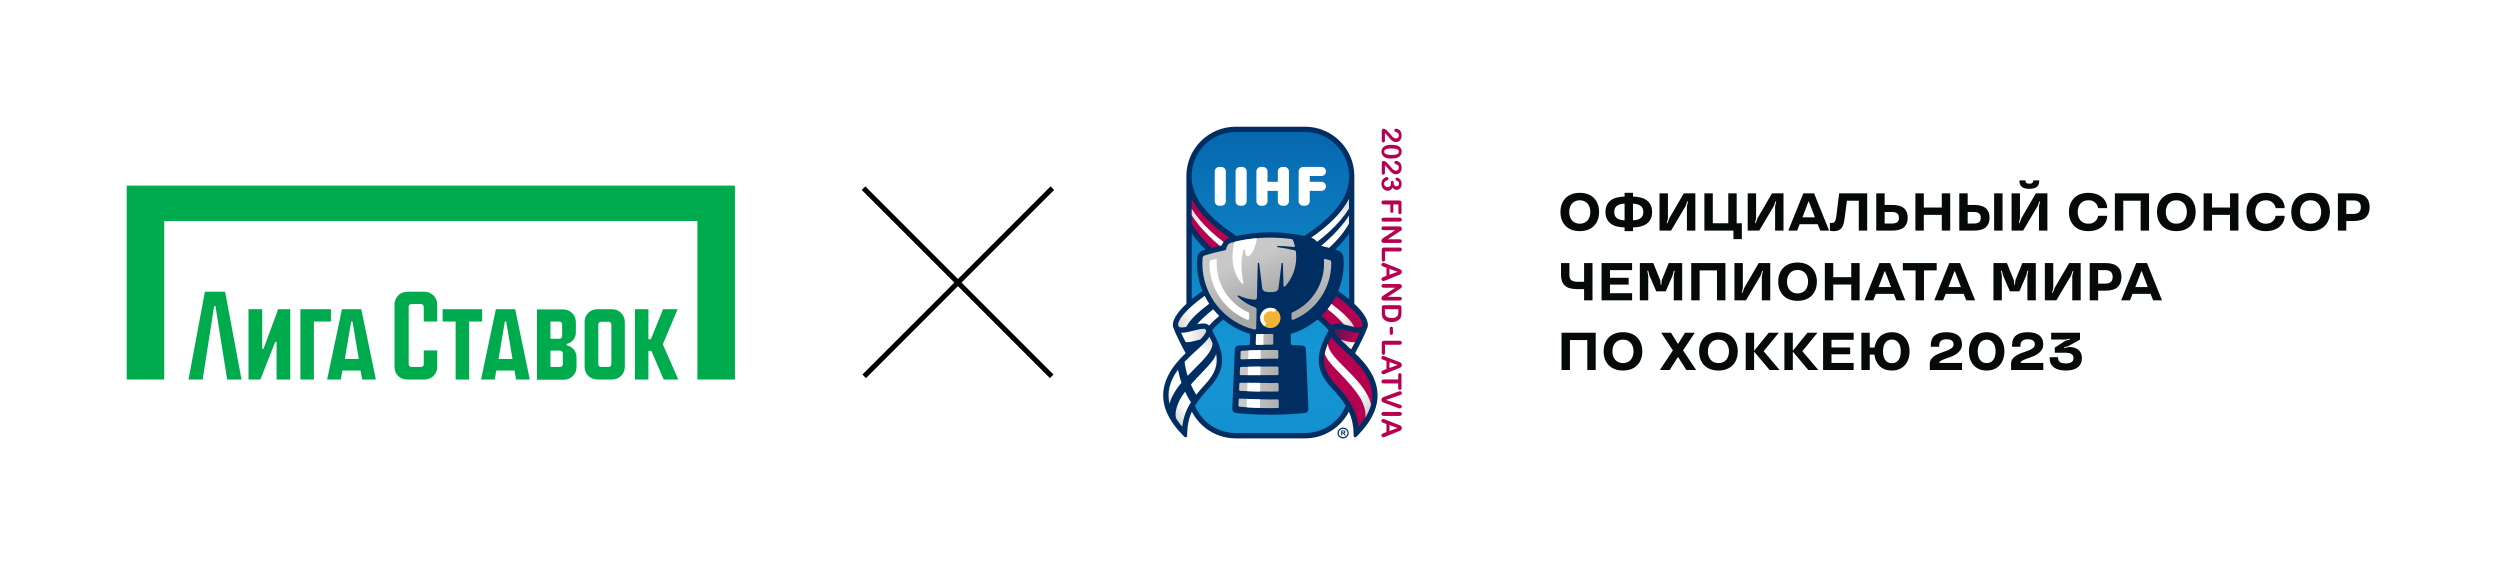 <?xml version="1.0" encoding="UTF-8"?> <svg xmlns="http://www.w3.org/2000/svg" width="1973" height="446" viewBox="0 0 1973 446" fill="none"><rect x="0" y="0" width="1973" height="446" fill="#333333" stroke="none"/> <g clip-path="url(#clip0_502_4970)"> <rect width="1973" height="446" fill="white"></rect> <g clip-path="url(#clip1_502_4970)"> <path d="M335.124 230.244H321.293C315.796 230.244 311.363 234.661 311.363 240.137V289.606C311.363 295.436 315.619 299.5 321.293 299.5H335.124C340.621 299.5 345.054 295.083 345.054 289.606V276.532H334.414V287.486C334.414 288.723 333.351 289.606 332.287 289.606H324.662C323.421 289.606 322.534 288.546 322.534 287.486V242.081C322.534 240.844 323.598 239.961 324.662 239.961H332.287C333.528 239.961 334.414 241.021 334.414 242.081V253.741H345.054V240.137C345.054 234.837 340.621 230.244 335.124 230.244Z" fill="#00AB4E"></path> <path d="M380.517 244.024H349.309V253.742H359.594V299.5H370.233V253.742H380.517V244.024Z" fill="#00AB4E"></path> <path d="M207.987 275.296H206.923V244.024H196.106V299.5H205.504L217.207 269.819H218.271V299.5H229.088V244.024H219.512L207.987 275.296Z" fill="#00AB4E"></path> <path d="M161.707 230.244L148.763 299.5H159.934L168.977 241.551H170.041L179.261 299.5H190.61L177.665 230.244H161.707Z" fill="#00AB4E"></path> <path d="M391.334 244.024L379.631 299.5H390.447L391.688 292.433H406.051L407.292 299.5H418.109L406.583 244.024H391.334ZM393.461 283.246L398.426 253.742H399.49L404.455 283.246H393.461Z" fill="#00AB4E"></path> <path d="M269.871 244.024L258.168 299.5H268.984L270.225 292.433H284.588L285.829 299.5H296.646L285.12 244.024H269.871ZM272.176 283.246L277.141 253.742H278.205L283.17 283.246H272.176Z" fill="#00AB4E"></path> <path d="M261.182 244.024H237.067V299.5H247.706V253.742H261.182V244.024Z" fill="#00AB4E"></path> <path d="M483.184 244.024H471.304C465.807 244.024 461.374 248.441 461.374 253.918V289.606C461.374 295.083 465.807 299.5 471.304 299.5H483.184C488.681 299.5 493.114 295.083 493.114 289.606V254.095C493.114 248.618 488.681 244.024 483.184 244.024ZM482.475 287.486C482.475 288.723 481.411 289.606 480.347 289.606H474.318C473.077 289.606 472.191 288.546 472.191 287.486V256.038C472.191 254.802 473.255 253.918 474.318 253.918H480.347C481.589 253.918 482.475 254.978 482.475 256.215V287.486Z" fill="#00AB4E"></path> <path d="M100 146.5V299.5H129.612V174.415H550.388V299.5H580V146.5H100Z" fill="#00AB4E"></path> <path d="M534.784 244.024H523.258L513.683 267.699H511.733V244.024H501.094V299.5H511.733V276.886H514.038L523.79 299.5H535.316L523.081 271.762L534.784 244.024Z" fill="#00AB4E"></path> <path d="M447.189 272.469V271.409C451.267 270.525 454.459 266.815 454.459 262.575V254.094C454.459 248.618 450.026 244.201 444.529 244.201H423.783V299.676H445.061C450.558 299.676 454.991 295.26 454.991 289.783V282.009C454.991 277.062 451.622 273.352 447.189 272.469ZM434.422 253.741H441.515C442.756 253.741 443.642 254.801 443.642 255.861V265.225C443.642 266.462 442.578 267.345 441.515 267.345H434.422V253.741ZM444.174 287.486C444.174 288.723 443.11 289.606 442.046 289.606H434.422V276.709H442.046C443.288 276.709 444.174 277.769 444.174 278.829V287.486Z" fill="#00AB4E"></path> </g> <path d="M682 297L830.492 148.508" stroke="black" stroke-width="4"></path> <path d="M830 297L681.508 148.508" stroke="black" stroke-width="4"></path> <g clip-path="url(#clip2_502_4970)"> <path d="M1092.99 105.185V110.723C1092.99 111.278 1092.88 111.698 1092.65 111.983C1092.42 112.278 1092.11 112.42 1091.72 112.42C1091.38 112.42 1091.09 112.303 1090.84 112.076C1090.6 111.849 1090.48 111.496 1090.48 111.034V103.218C1090.48 102.689 1090.62 102.277 1090.92 101.975C1091.21 101.681 1091.56 101.529 1091.95 101.529C1092.2 101.529 1092.55 101.622 1092.97 101.815C1093.39 102.008 1093.72 102.218 1093.96 102.445C1094.93 103.387 1095.78 104.235 1096.47 104.992C1097.17 105.748 1097.63 106.294 1097.85 106.614C1098.26 107.193 1098.67 107.681 1099.09 108.059C1099.5 108.445 1099.93 108.74 1100.36 108.941C1100.8 109.143 1101.23 109.244 1101.64 109.244C1102.09 109.244 1102.5 109.135 1102.86 108.916C1103.22 108.698 1103.5 108.403 1103.69 108.034C1103.88 107.664 1103.99 107.261 1103.99 106.815C1103.99 105.891 1103.58 105.16 1102.77 104.63C1102.66 104.563 1102.37 104.437 1101.89 104.277C1101.42 104.109 1101.05 103.924 1100.8 103.714C1100.55 103.504 1100.41 103.202 1100.41 102.798C1100.41 102.445 1100.53 102.151 1100.77 101.916C1101 101.681 1101.32 101.563 1101.73 101.563C1102.21 101.563 1102.73 101.672 1103.25 101.891C1103.78 102.109 1104.26 102.437 1104.7 102.874C1105.14 103.311 1105.48 103.857 1105.74 104.529C1106.01 105.202 1106.14 105.983 1106.14 106.882C1106.14 107.966 1105.97 108.891 1105.62 109.656C1105.4 110.151 1105.09 110.588 1104.69 110.958C1104.3 111.336 1103.83 111.622 1103.31 111.832C1102.79 112.042 1102.25 112.143 1101.69 112.143C1100.82 112.143 1100.02 111.925 1099.3 111.488C1098.57 111.051 1098.02 110.605 1097.61 110.151C1097.2 109.698 1096.57 108.941 1095.69 107.874C1094.82 106.807 1094.14 106.076 1093.67 105.681C1093.47 105.513 1093.25 105.336 1092.98 105.16L1092.99 105.185Z" fill="#B60050"></path> <path d="M1098.12 125.144C1096.96 125.144 1095.96 125.076 1095.13 124.934C1094.3 124.791 1093.53 124.53 1092.86 124.152C1092.03 123.673 1091.38 123.051 1090.93 122.286C1090.47 121.522 1090.25 120.673 1090.25 119.74C1090.25 118.664 1090.55 117.698 1091.16 116.849C1091.77 115.992 1092.62 115.353 1093.69 114.925C1094.28 114.706 1094.93 114.547 1095.64 114.437C1096.36 114.337 1097.12 114.286 1097.95 114.286C1099.02 114.286 1099.99 114.345 1100.84 114.454C1101.7 114.563 1102.44 114.748 1103.05 114.984C1104.07 115.404 1104.85 116.009 1105.38 116.807C1105.92 117.606 1106.18 118.555 1106.18 119.656C1106.18 120.387 1106.06 121.043 1105.83 121.639C1105.59 122.236 1105.25 122.757 1104.78 123.202C1104.33 123.648 1103.76 124.034 1103.09 124.345C1101.92 124.883 1100.26 125.152 1098.13 125.152L1098.12 125.144ZM1098.33 122.236C1099.62 122.236 1100.68 122.16 1101.51 122.001C1102.33 121.841 1102.95 121.58 1103.37 121.211C1103.79 120.841 1104 120.337 1104 119.681C1104 118.748 1103.53 118.101 1102.59 117.732C1101.65 117.37 1100.2 117.185 1098.24 117.185C1096.91 117.185 1095.82 117.261 1094.97 117.421C1094.12 117.58 1093.47 117.841 1093.04 118.211C1092.61 118.58 1092.39 119.076 1092.39 119.706C1092.39 120.337 1092.62 120.866 1093.07 121.236C1093.52 121.606 1094.17 121.866 1095.01 122.009C1095.85 122.152 1096.96 122.236 1098.32 122.236H1098.33Z" fill="#B60050"></path> <path d="M1092.99 130.597V136.135C1092.99 136.69 1092.88 137.11 1092.65 137.396C1092.42 137.69 1092.11 137.833 1091.72 137.833C1091.38 137.833 1091.09 137.715 1090.84 137.488C1090.6 137.262 1090.48 136.909 1090.48 136.446V128.631C1090.48 128.102 1090.62 127.69 1090.92 127.387C1091.21 127.093 1091.56 126.942 1091.95 126.942C1092.2 126.942 1092.55 127.034 1092.97 127.228C1093.39 127.421 1093.72 127.631 1093.96 127.858C1094.93 128.799 1095.78 129.648 1096.47 130.404C1097.17 131.161 1097.63 131.707 1097.85 132.026C1098.26 132.606 1098.67 133.093 1099.09 133.472C1099.5 133.858 1099.93 134.152 1100.36 134.354C1100.8 134.556 1101.23 134.656 1101.64 134.656C1102.09 134.656 1102.5 134.547 1102.86 134.329C1103.22 134.11 1103.5 133.816 1103.69 133.446C1103.88 133.077 1103.99 132.673 1103.99 132.228C1103.99 131.303 1103.58 130.572 1102.77 130.043C1102.66 129.976 1102.37 129.85 1101.89 129.69C1101.42 129.522 1101.05 129.337 1100.8 129.127C1100.55 128.917 1100.41 128.614 1100.41 128.211C1100.41 127.858 1100.53 127.564 1100.77 127.328C1101 127.093 1101.32 126.976 1101.73 126.976C1102.21 126.976 1102.73 127.085 1103.25 127.303C1103.78 127.522 1104.26 127.849 1104.7 128.286C1105.14 128.723 1105.48 129.27 1105.74 129.942C1106.01 130.614 1106.14 131.396 1106.14 132.295C1106.14 133.379 1105.97 134.303 1105.62 135.068C1105.4 135.564 1105.09 136.001 1104.69 136.371C1104.3 136.749 1103.83 137.035 1103.31 137.245C1102.79 137.455 1102.25 137.556 1101.69 137.556C1100.82 137.556 1100.02 137.337 1099.3 136.9C1098.57 136.463 1098.02 136.018 1097.61 135.564C1097.2 135.11 1096.57 134.354 1095.69 133.287C1094.82 132.219 1094.14 131.488 1093.67 131.093C1093.47 130.925 1093.25 130.749 1092.98 130.572L1092.99 130.597Z" fill="#B60050"></path> <path d="M1099.88 144.623C1099.88 145.271 1100.07 145.834 1100.45 146.304C1100.83 146.775 1101.38 147.01 1102.09 147.01C1102.64 147.01 1103.11 146.825 1103.5 146.447C1103.89 146.069 1104.09 145.565 1104.09 144.926C1104.09 144.497 1104.03 144.136 1103.91 143.859C1103.79 143.581 1103.63 143.354 1103.43 143.195C1103.23 143.035 1102.98 142.875 1102.67 142.733C1102.36 142.59 1102.06 142.455 1101.78 142.338C1101.63 142.27 1101.51 142.136 1101.43 141.951C1101.35 141.766 1101.3 141.556 1101.3 141.312C1101.3 141.027 1101.42 140.766 1101.65 140.531C1101.88 140.296 1102.19 140.178 1102.57 140.178C1102.94 140.178 1103.32 140.287 1103.72 140.514C1104.13 140.741 1104.52 141.06 1104.88 141.489C1105.25 141.917 1105.55 142.447 1105.78 143.086C1106 143.724 1106.11 144.43 1106.11 145.22C1106.11 145.909 1106.02 146.531 1105.83 147.103C1105.65 147.674 1105.37 148.161 1105.02 148.582C1104.67 149.002 1104.25 149.313 1103.78 149.523C1103.31 149.733 1102.82 149.842 1102.28 149.842C1101.57 149.842 1100.97 149.691 1100.46 149.38C1099.95 149.069 1099.46 148.632 1098.98 148.061C1098.68 148.615 1098.34 149.077 1097.96 149.456C1097.58 149.834 1097.15 150.119 1096.69 150.313C1096.23 150.506 1095.72 150.598 1095.19 150.598C1094.54 150.598 1093.92 150.472 1093.32 150.212C1092.72 149.951 1092.19 149.573 1091.72 149.069C1091.25 148.565 1090.88 147.968 1090.62 147.279C1090.35 146.59 1090.22 145.825 1090.22 144.993C1090.22 144.161 1090.37 143.38 1090.67 142.707C1090.98 142.035 1091.35 141.48 1091.82 141.043C1092.27 140.607 1092.75 140.279 1093.24 140.06C1093.72 139.833 1094.13 139.724 1094.45 139.724C1094.86 139.724 1095.19 139.859 1095.44 140.119C1095.69 140.38 1095.82 140.716 1095.82 141.111C1095.82 141.312 1095.76 141.497 1095.64 141.682C1095.52 141.867 1095.38 141.985 1095.22 142.044C1094.24 142.413 1093.51 142.808 1093.03 143.228C1092.55 143.649 1092.31 144.245 1092.31 145.01C1092.31 145.447 1092.42 145.876 1092.64 146.279C1092.86 146.682 1093.18 147.018 1093.6 147.287C1094.02 147.556 1094.51 147.682 1095.08 147.682C1095.91 147.682 1096.56 147.455 1097.03 147.002C1097.5 146.548 1097.73 145.918 1097.73 145.111C1097.73 144.968 1097.72 144.75 1097.69 144.455C1097.67 144.161 1097.65 143.968 1097.65 143.884C1097.65 143.497 1097.75 143.195 1097.94 142.985C1098.14 142.775 1098.41 142.665 1098.76 142.665C1099.11 142.665 1099.37 142.791 1099.58 143.044C1099.79 143.296 1099.89 143.674 1099.89 144.178V144.615L1099.88 144.623Z" fill="#B60050"></path> <path d="M1103.62 167.582V161.372H1099.63V166.565C1099.63 167.044 1099.52 167.406 1099.3 167.641C1099.09 167.876 1098.8 167.994 1098.44 167.994C1098.08 167.994 1097.79 167.876 1097.58 167.632C1097.37 167.389 1097.26 167.036 1097.26 166.557V161.363H1092.14C1091.49 161.363 1091 161.22 1090.69 160.926C1090.37 160.632 1090.22 160.254 1090.22 159.792C1090.22 159.33 1090.38 158.943 1090.7 158.649C1091.02 158.355 1091.5 158.212 1092.14 158.212H1104.12C1104.57 158.212 1104.94 158.279 1105.23 158.414C1105.51 158.548 1105.72 158.758 1105.86 159.044C1105.99 159.33 1106.05 159.699 1106.05 160.145V167.574C1106.05 168.078 1105.94 168.448 1105.72 168.691C1105.49 168.935 1105.2 169.061 1104.84 169.061C1104.48 169.061 1104.18 168.935 1103.95 168.691C1103.72 168.448 1103.62 168.078 1103.62 167.574V167.582Z" fill="#B60050"></path> <path d="M1092.14 171.759H1104.4C1105.04 171.759 1105.51 171.902 1105.83 172.196C1106.15 172.49 1106.31 172.86 1106.31 173.322C1106.31 173.784 1106.15 174.179 1105.84 174.473C1105.52 174.767 1105.04 174.91 1104.41 174.91H1092.14C1091.5 174.91 1091.02 174.767 1090.7 174.473C1090.38 174.179 1090.22 173.792 1090.22 173.322C1090.22 172.851 1090.38 172.498 1090.7 172.204C1091.02 171.91 1091.5 171.767 1092.14 171.767V171.759Z" fill="#B60050"></path> <path d="M1104.42 182.768L1095.25 188.827H1104.51C1105.11 188.827 1105.56 188.953 1105.86 189.213C1106.16 189.474 1106.31 189.818 1106.31 190.255C1106.31 190.692 1106.16 191.062 1105.86 191.331C1105.56 191.591 1105.1 191.726 1104.51 191.726H1092.26C1090.89 191.726 1090.21 191.163 1090.21 190.028C1090.21 189.743 1090.25 189.491 1090.34 189.264C1090.42 189.037 1090.55 188.827 1090.72 188.625C1090.9 188.423 1091.11 188.247 1091.35 188.07C1091.58 187.902 1091.83 187.734 1092.08 187.558L1101.15 181.642H1092.03C1091.43 181.642 1090.99 181.507 1090.68 181.23C1090.38 180.952 1090.23 180.6 1090.23 180.171C1090.23 179.742 1090.38 179.364 1090.69 179.095C1091 178.826 1091.45 178.692 1092.04 178.692H1104.04C1104.56 178.692 1104.95 178.751 1105.25 178.86C1105.57 178.994 1105.83 179.213 1106.03 179.532C1106.23 179.843 1106.33 180.179 1106.33 180.541C1106.33 180.826 1106.29 181.062 1106.2 181.272C1106.1 181.482 1105.98 181.65 1105.83 181.801C1105.67 181.953 1105.46 182.112 1105.22 182.272C1104.98 182.432 1104.72 182.6 1104.45 182.768H1104.42Z" fill="#B60050"></path> <path d="M1104.4 198.482H1093.07V204.878C1093.07 205.39 1092.94 205.777 1092.7 206.054C1092.46 206.323 1092.14 206.466 1091.77 206.466C1091.4 206.466 1091.08 206.331 1090.83 206.062C1090.6 205.793 1090.48 205.399 1090.48 204.886V197.272C1090.48 196.583 1090.63 196.096 1090.93 195.793C1091.24 195.491 1091.73 195.339 1092.41 195.339H1104.4C1105.04 195.339 1105.52 195.482 1105.83 195.768C1106.15 196.054 1106.31 196.432 1106.31 196.902C1106.31 197.373 1106.15 197.76 1105.84 198.054C1105.52 198.348 1105.04 198.491 1104.41 198.491L1104.4 198.482Z" fill="#B60050"></path> <path d="M1092.25 218.424L1094.2 217.685V211.357L1092.2 210.617C1091.41 210.323 1090.89 210.08 1090.62 209.878C1090.35 209.676 1090.2 209.34 1090.2 208.869C1090.2 208.475 1090.35 208.122 1090.64 207.819C1090.93 207.517 1091.26 207.365 1091.62 207.365C1091.83 207.365 1092.05 207.399 1092.28 207.474C1092.51 207.542 1092.82 207.659 1093.22 207.827L1103.33 211.811C1103.62 211.92 1103.97 212.063 1104.37 212.223C1104.78 212.382 1105.12 212.55 1105.39 212.735C1105.66 212.912 1105.88 213.155 1106.04 213.449C1106.21 213.744 1106.3 214.105 1106.3 214.534C1106.3 214.962 1106.21 215.34 1106.04 215.634C1105.88 215.929 1105.67 216.164 1105.41 216.349C1105.15 216.534 1104.86 216.685 1104.57 216.803C1104.27 216.92 1103.86 217.08 1103.36 217.273L1093.32 221.34C1092.56 221.66 1092 221.82 1091.66 221.82C1091.31 221.82 1090.97 221.668 1090.67 221.366C1090.36 221.063 1090.21 220.702 1090.21 220.282C1090.21 220.038 1090.25 219.819 1090.35 219.643C1090.43 219.466 1090.56 219.315 1090.71 219.198C1090.86 219.08 1091.09 218.945 1091.41 218.811C1091.72 218.677 1092 218.55 1092.24 218.458L1092.25 218.424ZM1096.57 212.181V216.828L1102.99 214.483L1096.57 212.181Z" fill="#B60050"></path> <path d="M1104.42 228.206L1095.25 234.265H1104.51C1105.11 234.265 1105.56 234.391 1105.86 234.652C1106.16 234.912 1106.31 235.257 1106.31 235.694C1106.31 236.131 1106.16 236.501 1105.86 236.769C1105.56 237.03 1105.1 237.164 1104.51 237.164H1092.26C1090.89 237.164 1090.21 236.601 1090.21 235.467C1090.21 235.181 1090.25 234.929 1090.34 234.702C1090.42 234.475 1090.55 234.265 1090.72 234.063C1090.9 233.862 1091.11 233.685 1091.35 233.509C1091.58 233.341 1091.83 233.173 1092.08 232.996L1101.15 227.08H1092.03C1091.43 227.08 1090.99 226.946 1090.68 226.668C1090.38 226.391 1090.23 226.038 1090.23 225.609C1090.23 225.181 1090.38 224.803 1090.69 224.534C1091 224.265 1091.45 224.13 1092.04 224.13H1104.04C1104.56 224.13 1104.95 224.189 1105.25 224.298C1105.57 224.433 1105.83 224.651 1106.03 224.971C1106.23 225.282 1106.33 225.618 1106.33 225.979C1106.33 226.265 1106.29 226.5 1106.2 226.71C1106.1 226.92 1105.98 227.088 1105.83 227.24C1105.67 227.391 1105.46 227.551 1105.22 227.71C1104.98 227.87 1104.72 228.038 1104.45 228.206H1104.42Z" fill="#B60050"></path> <path d="M1106.04 242.795V246.904C1106.04 247.971 1105.94 248.887 1105.75 249.652C1105.56 250.417 1105.18 251.114 1104.63 251.736C1103.25 253.358 1101.14 254.165 1098.3 254.165C1097.37 254.165 1096.51 254.081 1095.75 253.921C1094.98 253.761 1094.28 253.509 1093.67 253.165C1093.05 252.82 1092.49 252.392 1092 251.862C1091.62 251.442 1091.33 250.988 1091.1 250.492C1090.88 249.997 1090.72 249.467 1090.62 248.896C1090.53 248.324 1090.49 247.686 1090.49 246.971V242.862C1090.49 242.29 1090.57 241.853 1090.75 241.568C1090.93 241.274 1091.17 241.089 1091.48 240.996C1091.79 240.904 1092.2 240.862 1092.71 240.862H1104.12C1104.8 240.862 1105.29 241.013 1105.6 241.316C1105.9 241.618 1106.05 242.114 1106.05 242.795H1106.04ZM1103.55 244.013H1092.99V246.4C1092.99 246.921 1093 247.333 1093.03 247.635C1093.05 247.929 1093.13 248.24 1093.24 248.56C1093.35 248.879 1093.51 249.156 1093.72 249.392C1094.61 250.442 1096.14 250.971 1098.32 250.971C1099.86 250.971 1101.01 250.736 1101.78 250.274C1102.54 249.812 1103.03 249.24 1103.24 248.56C1103.45 247.879 1103.55 247.055 1103.55 246.097V244.013Z" fill="#B60050"></path> <path d="M1096.75 262.72V259.367C1096.75 258.854 1096.87 258.467 1097.1 258.207C1097.34 257.946 1097.65 257.812 1098.02 257.812C1098.39 257.812 1098.71 257.938 1098.95 258.199C1099.19 258.459 1099.3 258.846 1099.3 259.375V262.728C1099.3 263.249 1099.19 263.644 1098.95 263.905C1098.72 264.165 1098.41 264.291 1098.02 264.291C1097.63 264.291 1097.34 264.165 1097.1 263.913C1096.87 263.661 1096.75 263.266 1096.75 262.737V262.72Z" fill="#B60050"></path> <path d="M1104.4 272.048H1093.07V278.443C1093.07 278.956 1092.94 279.342 1092.7 279.619C1092.46 279.888 1092.14 280.031 1091.77 280.031C1091.4 280.031 1091.08 279.897 1090.83 279.628C1090.6 279.359 1090.48 278.964 1090.48 278.451V270.838C1090.48 270.149 1090.63 269.661 1090.93 269.359C1091.24 269.056 1091.73 268.905 1092.41 268.905H1104.4C1105.04 268.905 1105.52 269.048 1105.83 269.333C1106.15 269.619 1106.31 269.997 1106.31 270.468C1106.31 270.938 1106.15 271.325 1105.84 271.619C1105.52 271.913 1105.04 272.056 1104.41 272.056L1104.4 272.048Z" fill="#B60050"></path> <path d="M1092.25 291.982L1094.2 291.242V284.914L1092.2 284.175C1091.41 283.88 1090.89 283.637 1090.62 283.435C1090.35 283.233 1090.2 282.897 1090.2 282.427C1090.2 282.032 1090.35 281.679 1090.64 281.376C1090.93 281.074 1091.26 280.922 1091.62 280.922C1091.83 280.922 1092.05 280.956 1092.28 281.032C1092.51 281.099 1092.82 281.216 1093.22 281.385L1103.33 285.368C1103.62 285.477 1103.97 285.62 1104.37 285.78C1104.78 285.939 1105.12 286.107 1105.39 286.292C1105.66 286.469 1105.88 286.712 1106.04 287.007C1106.21 287.301 1106.3 287.662 1106.3 288.091C1106.3 288.519 1106.21 288.897 1106.04 289.192C1105.88 289.486 1105.67 289.721 1105.41 289.906C1105.15 290.091 1104.86 290.242 1104.57 290.36C1104.27 290.477 1103.86 290.637 1103.36 290.83L1093.32 294.898C1092.56 295.217 1092 295.377 1091.66 295.377C1091.31 295.377 1090.97 295.225 1090.67 294.923C1090.36 294.62 1090.21 294.259 1090.21 293.839C1090.21 293.595 1090.25 293.377 1090.35 293.2C1090.43 293.024 1090.56 292.872 1090.71 292.755C1090.86 292.637 1091.09 292.503 1091.41 292.368C1091.72 292.234 1092 292.108 1092.24 292.015L1092.25 291.982ZM1096.57 285.738V290.385L1102.99 288.04L1096.57 285.738Z" fill="#B60050"></path> <path d="M1103.45 306.074V302.637H1092.14C1091.49 302.637 1091 302.494 1090.69 302.2C1090.37 301.906 1090.22 301.536 1090.22 301.074C1090.22 300.612 1090.38 300.225 1090.7 299.931C1091.02 299.637 1091.5 299.494 1092.14 299.494H1103.46V296.057C1103.46 295.519 1103.57 295.116 1103.81 294.855C1104.04 294.595 1104.36 294.46 1104.75 294.46C1105.15 294.46 1105.47 294.595 1105.71 294.872C1105.94 295.141 1106.06 295.536 1106.06 296.057V306.083C1106.06 306.629 1105.94 307.032 1105.7 307.301C1105.46 307.57 1105.15 307.696 1104.76 307.696C1104.37 307.696 1104.05 307.562 1103.82 307.293C1103.58 307.024 1103.46 306.621 1103.46 306.083L1103.45 306.074Z" fill="#B60050"></path> <path d="M1104.25 312.083L1093.81 315.613L1104.32 319.15C1104.88 319.335 1105.25 319.47 1105.47 319.562C1105.69 319.655 1105.88 319.806 1106.05 320.016C1106.23 320.226 1106.31 320.52 1106.31 320.89C1106.31 321.159 1106.25 321.411 1106.11 321.638C1105.98 321.865 1105.8 322.05 1105.57 322.176C1105.35 322.302 1105.13 322.369 1104.9 322.369C1104.74 322.369 1104.57 322.352 1104.4 322.302C1104.22 322.26 1104.04 322.209 1103.87 322.142C1103.7 322.075 1103.51 322.016 1103.33 321.949L1093.16 318.184C1092.77 318.05 1092.41 317.915 1092.05 317.781C1091.7 317.646 1091.4 317.487 1091.13 317.31C1090.86 317.134 1090.65 316.898 1090.47 316.604C1090.3 316.31 1090.22 315.949 1090.22 315.529C1090.22 315.108 1090.3 314.747 1090.47 314.453C1090.64 314.159 1090.86 313.923 1091.13 313.739C1091.4 313.554 1091.71 313.402 1092.06 313.268C1092.41 313.133 1092.77 312.999 1093.16 312.865L1103.25 309.159C1103.43 309.091 1103.61 309.033 1103.78 308.965C1103.96 308.898 1104.15 308.839 1104.36 308.797C1104.56 308.747 1104.73 308.73 1104.88 308.73C1105.24 308.73 1105.57 308.873 1105.87 309.167C1106.16 309.461 1106.31 309.822 1106.31 310.259C1106.31 310.797 1106.15 311.175 1105.82 311.402C1105.49 311.629 1104.96 311.856 1104.24 312.091L1104.25 312.083Z" fill="#B60050"></path> <path d="M1092.14 325.083H1104.4C1105.04 325.083 1105.51 325.226 1105.83 325.52C1106.15 325.815 1106.31 326.184 1106.31 326.647C1106.31 327.109 1106.15 327.504 1105.84 327.798C1105.52 328.092 1105.04 328.235 1104.41 328.235H1092.14C1091.5 328.235 1091.02 328.092 1090.7 327.798C1090.38 327.504 1090.22 327.117 1090.22 326.647C1090.22 326.176 1090.38 325.823 1090.7 325.529C1091.02 325.235 1091.5 325.092 1092.14 325.092V325.083Z" fill="#B60050"></path> <path d="M1092.25 341.723L1094.2 340.983V334.655L1092.2 333.916C1091.41 333.622 1090.89 333.378 1090.62 333.176C1090.35 332.975 1090.2 332.638 1090.2 332.168C1090.2 331.773 1090.35 331.42 1090.64 331.117C1090.93 330.815 1091.26 330.664 1091.62 330.664C1091.83 330.664 1092.05 330.697 1092.28 330.773C1092.51 330.84 1092.82 330.958 1093.22 331.126L1103.33 335.109C1103.62 335.218 1103.97 335.361 1104.37 335.521C1104.78 335.681 1105.12 335.849 1105.39 336.033C1105.66 336.21 1105.88 336.454 1106.04 336.748C1106.21 337.042 1106.3 337.403 1106.3 337.832C1106.3 338.26 1106.21 338.639 1106.04 338.933C1105.88 339.227 1105.67 339.462 1105.41 339.647C1105.15 339.832 1104.86 339.983 1104.57 340.101C1104.27 340.219 1103.86 340.378 1103.36 340.571L1093.32 344.639C1092.56 344.958 1092 345.118 1091.66 345.118C1091.31 345.118 1090.97 344.967 1090.67 344.664C1090.36 344.362 1090.21 344 1090.21 343.58C1090.21 343.336 1090.25 343.118 1090.35 342.941C1090.43 342.765 1090.56 342.614 1090.71 342.496C1090.86 342.378 1091.09 342.244 1091.41 342.109C1091.72 341.975 1092 341.849 1092.24 341.756L1092.25 341.723ZM1096.57 335.479V340.126L1102.99 337.781L1096.57 335.479Z" fill="#B60050"></path> <path d="M1066.75 138.875C1066.75 118.606 1050.25 102.101 1029.98 102.101H975.174C954.896 102.101 938.408 118.606 938.408 138.875V307.091C938.408 327.369 954.896 343.866 975.174 343.866H1029.98C1050.25 343.866 1066.75 327.369 1066.75 307.091V138.875Z" fill="url(#paint0_linear_502_4970)"></path> <path d="M1076.6 286.334C1074.4 283.679 1071.93 281.149 1069.45 278.754C1072.97 272.258 1077.64 263.031 1079.19 258.468C1080.77 253.837 1076.79 247.156 1068.85 239.761V138.875C1068.85 117.438 1051.41 100 1029.98 100H975.174C953.737 100 936.299 117.438 936.299 138.875V239.761C928.358 247.156 924.374 253.837 925.954 258.468C927.509 263.031 932.223 272.325 935.703 278.754C933.223 281.141 930.753 283.67 928.551 286.334C912.987 305.116 914.593 324.277 933.324 343.269L934.82 344.781C935.56 345.538 936.845 345.025 936.871 343.966L936.921 341.84C937.081 335.26 938.308 329.857 940.602 324.84C947.064 337.378 960.132 345.966 975.174 345.966H1029.98C1045.03 345.966 1058.09 337.369 1064.56 324.84C1066.85 329.865 1068.08 335.26 1068.24 341.849L1068.29 343.975C1068.31 345.034 1069.6 345.538 1070.34 344.79L1071.83 343.277C1090.56 324.285 1092.17 305.125 1076.61 286.342L1076.6 286.334ZM1056.15 229.66C1058.93 222.887 1060.46 215.517 1060.46 207.878C1060.46 206.424 1060.38 204.827 1060.27 203.398C1060.07 200.693 1058.24 198.39 1055.65 197.575C1055.06 197.39 1054.41 197.188 1053.73 196.986C1057.74 193.154 1061.42 188.978 1064.65 184.415V236.089C1062.09 233.971 1059.24 231.82 1056.15 229.66ZM975.166 104.202H1029.97C1049.09 104.202 1064.64 119.757 1064.64 138.875V139.951C1064.64 157.666 1049.13 173.229 1029.35 186.205C1022.8 184.793 1013.34 183.305 1002.56 183.305C991.788 183.305 982.326 184.793 975.771 186.205C955.997 173.229 940.484 157.666 940.484 139.951V138.875C940.484 119.757 956.039 104.202 975.149 104.202H975.166ZM940.501 184.406C943.728 188.969 947.417 193.146 951.426 196.978C950.745 197.18 950.098 197.381 949.51 197.566C946.921 198.382 945.089 200.684 944.888 203.39C944.778 204.827 944.694 206.415 944.694 207.869C944.694 215.508 946.224 222.878 949.005 229.651C945.905 231.811 943.064 233.963 940.509 236.08V184.406H940.501ZM1029.98 341.765H975.174C960.695 341.765 948.266 332.831 943.089 320.192C945.871 315.621 949.594 311.167 954.266 306.15C969.687 289.62 965.182 276.72 956.602 260.619C959.048 257.787 961.939 254.997 965.384 252.165C971.258 257.123 978.149 260.963 985.746 263.266C986.217 263.409 986.536 263.846 986.528 264.333L986.343 271.132C986.326 271.796 985.788 272.334 985.124 272.359C981.183 272.51 978.553 272.653 978.494 272.653L977.385 272.712C975.813 272.796 974.561 274.065 974.494 275.636L974.452 276.746L972.595 321.629L972.544 322.772C972.477 324.377 973.67 325.764 975.267 325.94L976.41 326.067C976.889 326.117 988.242 327.319 1002.57 327.319C1016.9 327.319 1028.25 326.125 1028.72 326.075L1029.87 325.949C1031.47 325.781 1032.66 324.394 1032.6 322.781L1032.55 321.638L1030.7 276.737L1030.66 275.628C1030.59 274.056 1029.34 272.787 1027.76 272.703L1026.66 272.645C1026.6 272.645 1023.96 272.502 1020 272.35C1019.34 272.325 1018.8 271.787 1018.78 271.123L1018.6 264.325C1018.58 263.829 1018.91 263.401 1019.38 263.249C1026.98 260.938 1033.88 257.106 1039.76 252.14C1043.2 254.972 1046.1 257.77 1048.55 260.602C1039.97 276.712 1035.46 289.603 1050.88 306.133C1055.56 311.15 1059.28 315.604 1062.06 320.176C1056.88 332.815 1044.45 341.748 1029.97 341.748L1029.98 341.765Z" fill="#002D62"></path> <path d="M967.435 158.792C967.435 160.758 965.838 162.372 963.855 162.372H962.241C960.283 162.372 958.67 160.767 958.67 158.792V135.329C958.67 133.354 960.275 131.74 962.241 131.74H963.855C965.838 131.74 967.435 133.354 967.435 135.329V158.792ZM983.881 158.792C983.881 160.758 982.276 162.372 980.301 162.372H978.696C976.738 162.372 975.116 160.767 975.116 158.792V135.329C975.116 133.354 976.729 131.74 978.696 131.74H980.301C982.276 131.74 983.881 133.354 983.881 135.329V158.792ZM1017.23 158.792C1017.23 160.758 1015.62 162.372 1013.65 162.372H1012.05C1010.08 162.372 1008.46 160.767 1008.46 158.792V150.64H1000.32V158.792C1000.32 160.758 998.696 162.372 996.738 162.372H995.133C993.158 162.372 991.545 160.767 991.545 158.792V135.329C991.545 133.354 993.158 131.74 995.133 131.74H996.738C998.696 131.74 1000.32 133.354 1000.32 135.329V143.48H1008.46V135.329C1008.46 133.354 1010.08 131.74 1012.05 131.74H1013.65C1015.61 131.74 1017.23 133.354 1017.23 135.329V158.792ZM1042.89 143.48C1044.85 143.48 1046.46 145.094 1046.46 147.052C1046.46 149.01 1044.86 150.632 1042.89 150.632H1033.66V158.783C1033.66 160.75 1032.05 162.363 1030.08 162.363H1028.47C1026.51 162.363 1024.89 160.758 1024.89 158.783V135.32C1024.89 133.345 1026.5 131.732 1028.47 131.732H1042.89C1044.85 131.732 1046.46 133.345 1046.46 135.32C1046.46 137.295 1044.86 138.883 1042.89 138.883H1033.66V143.472H1042.89" fill="white"></path> <path d="M1073.36 289.015C1069.67 284.561 1065.1 280.376 1061.06 276.678C1056.55 272.544 1052.66 268.998 1050.62 265.729C1043.61 279.51 1041.29 289.704 1053.96 303.284C1064.4 314.47 1070.62 323.52 1072.1 336.79C1086.16 320.604 1086.56 304.94 1073.36 289.007V289.015Z" fill="#B60050"></path> <path d="M1054.4 233.509C1051.48 239.383 1047.59 244.736 1042.9 249.308C1045.95 251.854 1048.6 254.375 1050.89 256.93C1050.95 256.871 1051.01 256.821 1051.07 256.762C1053.87 254.173 1058.86 255.484 1064.15 256.871C1069.92 258.384 1074.4 259.358 1075.23 257.089C1076.49 253.644 1069.84 244.442 1054.4 233.517V233.509Z" fill="#B60050"></path> <path d="M1063.9 273.577C1064.52 274.14 1065.61 275.157 1066.25 275.746C1068.63 271.586 1071.74 265.72 1073.03 262.569C1069.98 262.72 1066.33 261.77 1063.09 260.921C1059.88 260.081 1055.03 258.812 1053.92 259.829C1053.34 260.375 1053.26 260.787 1053.26 261.123C1053.26 263.838 1058.67 268.787 1063.89 273.569L1063.9 273.577Z" fill="url(#paint1_linear_502_4970)"></path> <path d="M940.501 176.515C944.694 183.743 950.098 190.045 956.199 195.609C958.686 194.936 961.409 194.264 964.166 193.701L964.191 193.625C965.199 190.751 967.502 188.541 970.351 187.558C957.241 178.524 946.215 168.263 940.501 156.826V176.524V176.515Z" fill="#B60050"></path> <path d="M1049.52 205.357C1048.28 205.012 1047.03 204.676 1045.76 204.357C1045.28 204.239 1044.82 204.617 1044.86 205.113C1044.92 206.029 1044.96 206.945 1044.96 207.869C1044.96 225.122 1034.65 239.963 1019.85 246.577C1019.45 246.753 1019.2 247.148 1019.21 247.577L1019.31 251.518C1019.33 252.182 1020 252.636 1020.61 252.383C1038.2 245.249 1050.61 228.004 1050.61 207.861C1050.61 207.474 1050.61 207.088 1050.59 206.71C1050.57 206.071 1050.13 205.516 1049.52 205.348V205.357Z" fill="url(#paint2_linear_502_4970)"></path> <path d="M991.73 244.408C991.746 243.585 991.251 242.82 990.469 242.551C985.318 240.753 980.687 237.845 976.872 234.114C976.401 233.651 976.956 232.904 977.544 233.198C981.402 235.122 985.822 236.307 990.41 236.517C991.242 236.559 991.931 235.929 991.957 235.105L992.646 207.852C992.662 207.163 993.662 207.121 993.746 207.802L996.133 227.298C996.31 228.761 997.41 229.945 998.856 230.231C1000.1 230.483 1001.28 230.542 1002.57 230.542C1003.86 230.542 1005.07 230.483 1006.33 230.231C1007.75 229.945 1008.83 228.786 1009.02 227.349C1009.76 221.533 1010.71 213.726 1011.39 207.995C1011.48 207.314 1012.48 207.365 1012.5 208.054L1012.92 225.492C1012.94 226.197 1013.81 226.517 1014.28 225.996C1019.67 219.962 1022.98 211.81 1022.98 202.835C1022.98 201.491 1022.89 199.844 1022.76 198.65C1022.7 198.138 1022.34 197.717 1021.83 197.6C1019.72 197.096 1017.18 196.524 1015.28 196.171C1012.97 195.726 1010.66 195.381 1008.34 195.053C1008.07 195.011 1007.88 194.768 1007.92 194.507C1007.96 194.255 1008.18 194.079 1008.42 194.087C1010.78 194.137 1013.16 194.222 1015.52 194.406C1017.39 194.532 1019.26 194.717 1021.13 194.936C1021.62 194.995 1022.02 194.541 1021.9 194.062C1021.44 192.255 1020.88 190.7 1020.5 189.759C1020.27 189.154 1019.72 188.726 1019.08 188.642C1013.76 187.919 1008.23 187.532 1002.59 187.532C991.536 187.532 980.998 188.986 971.384 191.616C970.073 191.978 969.015 192.936 968.502 194.188C968.065 195.238 967.704 196.356 967.519 196.944C967.443 197.196 967.233 197.381 966.972 197.432C961.25 198.583 955.77 199.995 950.594 201.65C949.737 201.928 949.148 202.701 949.073 203.6C948.963 205.012 948.896 206.44 948.896 207.886C948.896 233.13 966.325 254.299 989.805 260.03C990.595 260.224 991.368 259.652 991.385 258.837L991.738 244.425L991.73 244.408Z" fill="url(#paint3_linear_502_4970)"></path> <path d="M1002.57 258.921C1006.99 258.921 1010.57 255.34 1010.57 250.921C1010.57 246.503 1006.99 242.921 1002.57 242.921C998.152 242.921 994.57 246.503 994.57 250.921C994.57 255.34 998.152 258.921 1002.57 258.921Z" fill="#F1B434"></path> <path d="M998.242 247.887C999.797 245.66 1002.76 245.005 1005.09 246.265C1005.4 246.434 1005.79 246.324 1005.99 246.039L1007.16 244.366C1003.54 241.828 998.553 242.711 996.015 246.333C993.477 249.955 994.36 254.938 997.982 257.476L999.15 255.804C999.352 255.518 999.318 255.114 999.057 254.879C997.074 253.123 996.679 250.114 998.234 247.887H998.242Z" fill="white"></path> <path d="M985.906 247.568C985.914 247.14 985.662 246.745 985.267 246.568C970.485 239.946 960.182 225.114 960.182 207.869C960.182 206.945 960.216 206.021 960.283 205.113C960.317 204.626 959.863 204.239 959.384 204.357C958.115 204.676 956.855 205.012 955.619 205.357C955.006 205.525 954.569 206.079 954.552 206.718C954.544 207.105 954.535 207.483 954.535 207.869C954.535 228.005 966.931 245.249 984.503 252.384C985.116 252.636 985.788 252.182 985.805 251.518L985.906 247.568Z" fill="white"></path> <path d="M1002.57 271.989C1003.06 271.989 1003.55 271.989 1004.04 271.989C1004.5 271.989 1004.87 271.619 1004.88 271.157L1004.91 264.367C1004.91 263.905 1004.54 263.526 1004.07 263.526C1003.57 263.526 1003.07 263.526 1002.56 263.526C998.999 263.526 995.368 263.585 992.041 263.678C991.595 263.686 991.251 264.047 991.234 264.493L991.066 271.291C991.057 271.77 991.436 272.157 991.915 272.149C995.276 272.056 998.957 271.997 1002.56 271.997L1002.57 271.989Z" fill="url(#paint4_linear_502_4970)"></path> <path d="M997.041 272.031L997.15 263.568C995.41 263.594 993.696 263.627 992.057 263.678C991.612 263.686 991.259 264.047 991.25 264.493L991.082 271.291C991.074 271.77 991.452 272.157 991.931 272.148C993.578 272.106 995.293 272.064 997.041 272.039V272.031Z" fill="white"></path> <path d="M975.032 190.675C974.527 190.793 974.132 191.188 974.006 191.684C973.88 192.18 973.771 192.692 973.67 193.188C970.905 207.063 974.368 217.802 980.351 223.836C980.729 224.214 981.376 223.87 981.267 223.34C979.864 216.307 978.62 206.172 981.418 196.919C981.586 196.373 982.393 196.482 982.41 197.045C982.519 199.819 983.208 201.768 984.41 202.146C986.603 202.827 989.696 198.012 991.301 191.398C991.52 190.499 991.696 189.625 991.83 188.768C991.898 188.364 991.553 188.02 991.15 188.054C985.57 188.566 980.183 189.457 975.023 190.675H975.032Z" fill="white"></path> <path d="M1055.82 284.595C1051.72 280.191 1048.04 275.367 1048 271.275C1046.87 273.914 1046 276.443 1045.47 278.922C1046.48 282.78 1050.17 287.217 1056.12 293.259C1064.24 301.52 1070.88 309.293 1073.87 314.722C1076.51 319.537 1078.51 326.109 1077.28 329.882C1079.49 326.378 1081.06 322.899 1081.98 319.428C1081.67 316.781 1079.93 312.696 1077.14 308.276C1071.87 299.965 1060.55 289.679 1055.82 284.595Z" fill="url(#paint5_linear_502_4970)"></path> <path d="M1063.9 273.577C1064.52 274.14 1065.61 275.157 1066.25 275.746C1067.24 274.014 1068.36 271.981 1069.43 269.964C1067.61 270.569 1064.06 269.628 1061.09 268.846C1060.1 268.586 1059.09 268.317 1058.1 268.09C1059.85 269.846 1061.89 271.72 1063.92 273.569L1063.9 273.577Z" fill="url(#paint6_linear_502_4970)"></path> <path d="M1066.6 254.484C1066.45 254.283 1066.3 254.081 1066.16 253.879C1065.96 253.644 1065.76 253.392 1065.56 253.148C1065.16 252.661 1064.75 252.165 1064.33 251.703C1062.14 249.266 1059.66 246.938 1056.3 244.14C1054.64 242.761 1052.86 241.366 1050.77 239.803C1049.82 241.24 1048.8 242.627 1047.72 243.98C1049.66 245.509 1051.31 246.879 1052.84 248.224C1055.87 250.879 1058.16 253.157 1060.07 255.409C1060.23 255.594 1060.38 255.787 1060.54 255.972C1061.72 256.241 1062.93 256.552 1064.16 256.879C1065.83 257.316 1067.4 257.711 1068.79 257.989C1068.5 257.409 1068.19 256.846 1067.83 256.291C1067.45 255.661 1067.01 255.064 1066.59 254.493L1066.6 254.484Z" fill="url(#paint7_linear_502_4970)"></path> <path d="M953.518 185.717C956.342 188.524 959.359 191.255 962.687 194.012C963.174 193.903 963.67 193.793 964.166 193.692L964.191 193.617C964.535 192.65 965.031 191.768 965.636 190.97C962.157 188.331 959.014 185.709 956.081 183.028C949.4 176.902 944.35 170.969 940.627 164.902C940.585 164.826 940.543 164.759 940.501 164.683V169.944C943.862 175.154 948.14 180.348 953.527 185.709L953.518 185.717Z" fill="url(#paint8_linear_502_4970)"></path> <path d="M952.375 248.291C954.031 246.837 955.745 245.434 957.485 244.064C958.964 245.904 960.552 247.661 962.241 249.316C959.191 251.862 956.544 254.384 954.249 256.938C954.19 256.879 954.132 256.829 954.073 256.77C951.955 254.812 948.585 255.081 944.77 255.93C944.896 255.779 945.022 255.619 945.148 255.476C947.291 252.947 949.779 250.577 952.367 248.308L952.375 248.291ZM929.912 257.081C930.492 258.669 932.87 258.669 936.215 258.006C936.526 257.384 936.854 256.787 937.215 256.224C937.745 255.367 938.333 254.61 938.904 253.812C939.518 253.081 940.106 252.316 940.736 251.627C943.257 248.829 945.98 246.375 948.77 244.055C950.585 242.543 952.443 241.114 954.317 239.711C952.997 237.719 951.804 235.643 950.737 233.5C935.291 244.425 928.643 253.627 929.912 257.073V257.081Z" fill="url(#paint9_linear_502_4970)"></path> <path d="M935.652 269.838C937.383 270.51 941.014 269.552 944.047 268.754C945.098 268.476 946.157 268.199 947.199 267.964C949.905 265.233 951.88 262.779 951.888 261.14C951.888 260.804 951.812 260.384 951.224 259.846C950.123 258.821 945.266 260.098 942.056 260.938C938.82 261.787 935.182 262.728 932.114 262.585C932.862 264.392 934.198 267.09 935.652 269.846V269.838Z" fill="url(#paint10_linear_502_4970)"></path> <path d="M935.736 290.788C935.358 289.049 935.072 287.284 934.871 285.544C937.854 282.385 941.114 279.393 944.089 276.678C948.602 272.544 952.485 268.998 954.527 265.729C955.401 267.443 956.199 269.107 956.905 270.72C957.224 275.174 952.754 280.603 949.165 284.452C947.963 285.738 946.358 287.351 944.493 289.217C942.299 291.41 939.77 293.948 937.274 296.595C936.677 294.679 936.148 292.746 935.728 290.797L935.736 290.788ZM929.669 291.738C923.021 300.814 920.803 309.822 923.03 318.907C923.492 316.192 925.206 312.302 927.828 308.167C929.072 306.2 930.652 304.125 932.408 302.041C932.383 301.965 932.358 301.898 932.333 301.822C931.24 298.62 930.366 295.36 929.719 292.032C929.702 291.939 929.686 291.839 929.669 291.746V291.738ZM951.199 303.284C959.367 294.528 961.3 287.175 959.771 279.368C958.586 283.25 954.829 287.679 949.19 293.41C945.619 297.04 942.493 300.41 939.854 303.478C941.064 306.276 942.467 308.982 944.056 311.537C946.157 308.856 948.543 306.142 951.207 303.293L951.199 303.284ZM933.055 336.79C933.879 329.386 936.19 323.294 939.879 317.419C938.123 314.755 936.602 311.965 935.274 309.108C933.669 311.243 932.391 313.159 931.475 314.823C928.45 320.327 926.442 327.89 928.685 331.067L929.232 331.84L929.164 331.798C930.324 333.453 931.618 335.109 933.064 336.781L933.055 336.79Z" fill="url(#paint11_linear_502_4970)"></path> <path d="M1064.65 176.515C1060.45 183.742 1055.05 190.045 1048.95 195.608C1046.95 195.07 1044.79 194.532 1042.59 194.045C1045.74 191.423 1048.79 188.692 1051.7 185.793C1056.49 181.028 1060.95 175.86 1064.65 170.137V176.515ZM1034.8 187.549C1036.66 188.196 1038.27 189.356 1039.45 190.885C1042.74 188.381 1045.94 185.751 1048.99 182.952C1054.97 177.473 1060.46 171.406 1064.64 164.506C1064.64 164.498 1064.65 156.817 1064.65 156.817C1058.93 168.254 1047.9 178.524 1034.8 187.549Z" fill="url(#paint12_linear_502_4970)"></path> <path d="M978.41 295.183L978.611 290.393C978.628 289.956 978.99 289.603 979.427 289.595L990.293 289.359C994.394 289.284 998.495 289.25 1002.59 289.267C1004.44 289.267 1006.28 289.267 1008.14 289.284C1008.6 289.284 1008.97 289.654 1008.97 290.116L1009.02 295.208C1009.02 295.671 1008.65 296.049 1008.18 296.049C1006.32 296.049 1004.45 296.049 1002.59 296.049C994.805 296.057 987.032 296.015 979.259 296.066C978.78 296.066 978.401 295.671 978.418 295.2L978.41 295.183ZM1002.58 283.04C1004.4 283.04 1006.23 283.065 1008.05 283.09C1008.52 283.09 1008.9 282.721 1008.89 282.25L1008.85 277.056C1008.85 276.603 1008.49 276.233 1008.03 276.233C1006.23 276.208 1004.4 276.191 1002.58 276.191C992.889 276.191 982.729 276.662 979.922 276.804C979.494 276.83 979.158 277.174 979.133 277.603L978.922 282.737C978.906 283.225 979.309 283.628 979.796 283.603C983.259 283.443 986.704 283.317 990.158 283.242C994.293 283.141 998.436 283.065 1002.58 283.048V283.04ZM1002.58 309.032C1004.49 309.032 1006.39 309.032 1008.29 309.007C1008.76 309.007 1009.13 308.621 1009.12 308.167L1009.07 303.049C1009.07 302.587 1008.7 302.217 1008.23 302.225C1006.35 302.234 1004.46 302.251 1002.58 302.259C994.696 302.192 986.813 302.183 978.931 302.074C978.477 302.074 978.107 302.419 978.09 302.873L977.897 307.621C977.88 308.083 978.233 308.469 978.687 308.495C982.444 308.671 986.25 308.797 990.04 308.898C994.217 308.999 998.402 309.049 1002.58 309.041V309.032ZM1009.19 316.024C1009.19 315.562 1008.81 315.192 1008.35 315.201C1006.43 315.226 1004.5 315.251 1002.59 315.251C998.352 315.243 994.116 315.175 989.889 315.049C986.082 314.94 982.301 314.789 978.469 314.562C978.006 314.537 977.603 314.89 977.586 315.352L977.393 320.108C977.376 320.554 977.704 320.932 978.141 320.974C980.922 321.243 990.763 322.1 1002.59 322.1C1004.6 322.1 1006.56 322.075 1008.44 322.033C1008.89 322.024 1009.25 321.646 1009.24 321.192L1009.2 316.024H1009.19Z" fill="url(#paint13_linear_502_4970)"></path> <path d="M990.284 289.359C991.78 289.334 993.268 289.317 994.763 289.301L994.663 296.032C991.343 296.032 988.024 296.032 984.696 296.04L984.914 289.469L990.276 289.351L990.284 289.359ZM990.15 283.233C991.713 283.191 993.284 283.166 994.847 283.132L994.948 276.267C991.368 276.342 988.032 276.451 985.343 276.552L985.116 283.368C986.797 283.309 988.469 283.258 990.15 283.225V283.233ZM989.864 315.049C987.931 314.999 985.998 314.923 984.074 314.848L983.855 321.445C986.662 321.638 990.234 321.84 994.284 321.974L994.385 315.159C992.881 315.125 991.377 315.1 989.864 315.058V315.049ZM994.469 308.965L994.57 302.2C991.209 302.183 987.856 302.15 984.494 302.116L984.276 308.705C986.192 308.772 988.116 308.831 990.032 308.881C991.511 308.915 992.99 308.94 994.478 308.965H994.469Z" fill="white"></path> <path d="M1059.97 337.479C1057.54 337.479 1055.56 339.386 1055.56 341.739C1055.56 344.092 1057.54 346 1059.97 346C1062.4 346 1064.39 344.092 1064.39 341.739C1064.39 339.386 1062.41 337.479 1059.97 337.479ZM1059.98 344.991C1058.08 344.991 1056.53 343.538 1056.53 341.739C1056.53 339.941 1058.08 338.487 1059.98 338.487C1061.89 338.487 1063.44 339.941 1063.44 341.739C1063.44 343.538 1061.89 344.991 1059.98 344.991Z" fill="#002D62"></path> <path d="M1061.16 342.243C1061.05 342.117 1060.9 342.016 1060.72 341.916C1061.08 341.865 1061.35 341.739 1061.53 341.546C1061.71 341.353 1061.8 341.109 1061.8 340.815C1061.8 340.579 1061.74 340.378 1061.62 340.193C1061.51 340.008 1061.35 339.882 1061.14 339.815C1060.95 339.756 1060.63 339.714 1060.2 339.714H1058.48V343.638H1059.29V342H1059.46C1059.65 342 1059.78 342 1059.87 342.042C1059.96 342.075 1060.03 342.126 1060.12 342.21C1060.19 342.294 1060.34 342.487 1060.56 342.79L1061.14 343.647H1062.12L1061.63 342.882C1061.44 342.571 1061.28 342.361 1061.16 342.243ZM1059.91 341.378H1059.3V340.395H1059.94C1060.27 340.395 1060.47 340.395 1060.54 340.395C1060.67 340.411 1060.77 340.47 1060.85 340.546C1060.93 340.638 1060.95 340.739 1060.95 340.874C1060.95 340.991 1060.93 341.092 1060.87 341.176C1060.82 341.243 1060.74 341.285 1060.65 341.336C1060.55 341.386 1060.3 341.386 1059.92 341.386L1059.91 341.378Z" fill="#002D62"></path> </g> <path d="M1246.77 182.42C1244.41 182.42 1242.3 182.07 1240.42 181.37C1238.55 180.67 1236.95 179.662 1235.64 178.346C1234.32 177.03 1233.3 175.448 1232.57 173.6C1231.87 171.724 1231.52 169.624 1231.52 167.3C1231.52 164.976 1231.87 162.89 1232.57 161.042C1233.3 159.166 1234.32 157.57 1235.64 156.254C1236.95 154.938 1238.55 153.93 1240.42 153.23C1242.3 152.53 1244.41 152.18 1246.77 152.18C1249.12 152.18 1251.23 152.53 1253.11 153.23C1254.98 153.93 1256.58 154.938 1257.9 156.254C1259.21 157.57 1260.22 159.166 1260.92 161.042C1261.65 162.89 1262.01 164.976 1262.01 167.3C1262.01 169.624 1261.65 171.724 1260.92 173.6C1260.22 175.448 1259.21 177.03 1257.9 178.346C1256.58 179.662 1254.98 180.67 1253.11 181.37C1251.23 182.07 1249.12 182.42 1246.77 182.42ZM1246.77 176.54C1248.14 176.54 1249.34 176.302 1250.38 175.826C1251.41 175.35 1252.28 174.692 1252.98 173.852C1253.68 173.012 1254.2 172.032 1254.54 170.912C1254.9 169.792 1255.08 168.588 1255.08 167.3C1255.08 166.012 1254.9 164.808 1254.54 163.688C1254.2 162.568 1253.68 161.588 1252.98 160.748C1252.28 159.908 1251.41 159.25 1250.38 158.774C1249.34 158.298 1248.14 158.06 1246.77 158.06C1245.39 158.06 1244.19 158.298 1243.15 158.774C1242.12 159.25 1241.25 159.908 1240.55 160.748C1239.85 161.588 1239.32 162.568 1238.95 163.688C1238.62 164.808 1238.45 166.012 1238.45 167.3C1238.45 168.588 1238.62 169.792 1238.95 170.912C1239.32 172.032 1239.85 173.012 1240.55 173.852C1241.25 174.692 1242.12 175.35 1243.15 175.826C1244.19 176.302 1245.39 176.54 1246.77 176.54ZM1282.12 179.48C1279.88 179.452 1277.82 179.2 1275.94 178.724C1274.1 178.22 1272.51 177.478 1271.2 176.498C1269.88 175.518 1268.86 174.272 1268.13 172.76C1267.4 171.22 1267.04 169.4 1267.04 167.3C1267.04 165.2 1267.4 163.394 1268.13 161.882C1268.86 160.342 1269.88 159.082 1271.2 158.102C1272.51 157.122 1274.1 156.394 1275.94 155.918C1277.82 155.414 1279.88 155.148 1282.12 155.12V152.18H1288.75V155.12C1290.99 155.148 1293.04 155.414 1294.89 155.918C1296.73 156.394 1298.32 157.122 1299.63 158.102C1300.98 159.082 1302.01 160.342 1302.74 161.882C1303.47 163.394 1303.83 165.2 1303.83 167.3C1303.83 169.4 1303.47 171.22 1302.74 172.76C1302.01 174.272 1300.98 175.518 1299.63 176.498C1298.32 177.478 1296.73 178.22 1294.89 178.724C1293.04 179.2 1290.99 179.452 1288.75 179.48V182.42H1282.12V179.48ZM1282.12 160.748C1279.57 160.804 1277.57 161.364 1276.11 162.428C1274.68 163.464 1273.97 165.088 1273.97 167.3C1273.97 169.512 1274.68 171.15 1276.11 172.214C1277.57 173.25 1279.57 173.796 1282.12 173.852V160.748ZM1288.75 173.852C1291.3 173.796 1293.29 173.25 1294.72 172.214C1296.17 171.15 1296.9 169.512 1296.9 167.3C1296.9 165.088 1296.17 163.464 1294.72 162.428C1293.29 161.364 1291.3 160.804 1288.75 160.748V173.852ZM1309.69 152.6H1316.33V172.34L1315.41 176.078H1316.04L1317.38 172.34L1328.85 152.6H1337.96V182H1331.32V162.68L1332.25 158.942H1331.62L1330.27 162.68L1318.81 182H1309.69V152.6ZM1368.03 182H1345.1V152.6H1351.74V176.204H1363.96V152.6H1370.59V176.204H1374.67V188.72H1368.03V182ZM1379.28 152.6H1385.91V172.34L1384.99 176.078H1385.62L1386.96 172.34L1398.43 152.6H1407.54V182H1400.91V162.68L1401.83 158.942H1401.2L1399.86 162.68L1388.39 182H1379.28V152.6ZM1423.17 152.6H1431.69L1443.54 182H1436.56L1434.51 176.918H1420.31L1418.29 182H1411.32L1423.17 152.6ZM1432.32 171.542L1427.62 159.152H1427.2L1422.49 171.542H1432.32ZM1447.3 182.42C1446.82 182.42 1446.39 182.406 1446 182.378C1445.63 182.35 1445.31 182.308 1445.03 182.252C1444.72 182.196 1444.43 182.126 1444.15 182.042V175.826C1444.29 175.854 1444.43 175.882 1444.57 175.91C1444.71 175.938 1444.86 175.952 1445.03 175.952C1445.2 175.952 1445.38 175.952 1445.58 175.952C1446.78 175.952 1447.62 175.546 1448.1 174.734C1448.57 173.922 1448.92 172.704 1449.15 171.08L1451.46 152.6H1473.59V182H1466.96V158.396H1457.59L1455.78 172.34C1455.56 174.02 1455.27 175.49 1454.9 176.75C1454.54 178.01 1454.03 179.06 1453.39 179.9C1452.75 180.74 1451.93 181.37 1450.95 181.79C1449.97 182.21 1448.76 182.42 1447.3 182.42ZM1480.74 152.6H1487.37V161.714H1493.04C1497.44 161.714 1500.62 162.582 1502.58 164.318C1504.57 166.054 1505.56 168.574 1505.56 171.878C1505.56 175.154 1504.57 177.66 1502.58 179.396C1500.62 181.132 1497.44 182 1493.04 182H1480.74V152.6ZM1493.04 176.414C1494.92 176.414 1496.32 176.064 1497.24 175.364C1498.17 174.636 1498.63 173.474 1498.63 171.878C1498.63 170.282 1498.17 169.12 1497.24 168.392C1496.32 167.664 1494.92 167.3 1493.04 167.3H1487.37V176.414H1493.04ZM1511.63 152.6H1518.27V163.772H1532.46V152.6H1539.1V182H1532.46V169.568H1518.27V182H1511.63V152.6ZM1546.26 152.6H1552.9V161.714H1557.64C1562.04 161.714 1565.22 162.582 1567.18 164.318C1569.16 166.054 1570.16 168.574 1570.16 171.878C1570.16 175.154 1569.16 177.66 1567.18 179.396C1565.22 181.132 1562.04 182 1557.64 182H1546.26V152.6ZM1557.64 176.414C1559.52 176.414 1560.92 176.064 1561.84 175.364C1562.77 174.636 1563.23 173.474 1563.23 171.878C1563.23 170.282 1562.77 169.12 1561.84 168.392C1560.92 167.664 1559.52 167.3 1557.64 167.3H1552.9V176.414H1557.64ZM1573.77 152.6H1580.41V182H1573.77V152.6ZM1587.53 152.6H1594.17V172.34L1593.24 176.078H1593.87L1595.22 172.34L1606.68 152.6H1615.8V182H1609.16V162.68L1610.08 158.942H1609.45L1608.11 162.68L1596.64 182H1587.53V152.6ZM1601.56 149.03C1598.93 149.03 1596.97 148.526 1595.68 147.518C1594.39 146.51 1593.75 144.9 1593.75 142.688V142.394H1598.49V142.688C1598.49 143.332 1598.72 143.878 1599.16 144.326C1599.61 144.746 1600.41 144.956 1601.56 144.956C1602.71 144.956 1603.5 144.746 1603.95 144.326C1604.4 143.878 1604.62 143.332 1604.62 142.688V142.394H1609.37V142.688C1609.37 144.9 1608.73 146.51 1607.44 147.518C1606.15 148.526 1604.19 149.03 1601.56 149.03ZM1648.06 182.42C1645.71 182.42 1643.59 182.07 1641.72 181.37C1639.84 180.67 1638.24 179.662 1636.93 178.346C1635.61 177.03 1634.59 175.448 1633.86 173.6C1633.16 171.724 1632.81 169.624 1632.81 167.3C1632.81 164.976 1633.16 162.89 1633.86 161.042C1634.59 159.166 1635.61 157.57 1636.93 156.254C1638.24 154.938 1639.84 153.93 1641.72 153.23C1643.59 152.53 1645.71 152.18 1648.06 152.18C1650.33 152.18 1652.38 152.488 1654.23 153.104C1656.08 153.72 1657.65 154.574 1658.94 155.666C1660.22 156.758 1661.22 158.046 1661.92 159.53C1662.62 160.986 1662.97 162.568 1662.97 164.276H1655.87C1655.67 163.128 1655.27 162.092 1654.65 161.168C1654.12 160.384 1653.34 159.67 1652.3 159.026C1651.26 158.382 1649.85 158.06 1648.06 158.06C1646.69 158.06 1645.48 158.298 1644.45 158.774C1643.41 159.25 1642.54 159.908 1641.84 160.748C1641.14 161.588 1640.61 162.568 1640.25 163.688C1639.91 164.808 1639.74 166.012 1639.74 167.3C1639.74 168.588 1639.91 169.792 1640.25 170.912C1640.61 172.032 1641.14 173.012 1641.84 173.852C1642.54 174.692 1643.41 175.35 1644.45 175.826C1645.48 176.302 1646.69 176.54 1648.06 176.54C1649.85 176.54 1651.26 176.218 1652.3 175.574C1653.34 174.93 1654.12 174.216 1654.65 173.432C1655.27 172.508 1655.67 171.472 1655.87 170.324H1662.97C1662.97 172.032 1662.62 173.628 1661.92 175.112C1661.22 176.568 1660.22 177.842 1658.94 178.934C1657.65 180.026 1656.08 180.88 1654.23 181.496C1652.38 182.112 1650.33 182.42 1648.06 182.42ZM1669.06 152.6H1696.02V182H1689.39V158.396H1675.69V182H1669.06V152.6ZM1717.56 182.42C1715.21 182.42 1713.09 182.07 1711.22 181.37C1709.34 180.67 1707.74 179.662 1706.43 178.346C1705.11 177.03 1704.09 175.448 1703.36 173.6C1702.66 171.724 1702.31 169.624 1702.31 167.3C1702.31 164.976 1702.66 162.89 1703.36 161.042C1704.09 159.166 1705.11 157.57 1706.43 156.254C1707.74 154.938 1709.34 153.93 1711.22 153.23C1713.09 152.53 1715.21 152.18 1717.56 152.18C1719.91 152.18 1722.02 152.53 1723.9 153.23C1725.78 153.93 1727.37 154.938 1728.69 156.254C1730 157.57 1731.01 159.166 1731.71 161.042C1732.44 162.89 1732.8 164.976 1732.8 167.3C1732.8 169.624 1732.44 171.724 1731.71 173.6C1731.01 175.448 1730 177.03 1728.69 178.346C1727.37 179.662 1725.78 180.67 1723.9 181.37C1722.02 182.07 1719.91 182.42 1717.56 182.42ZM1717.56 176.54C1718.93 176.54 1720.13 176.302 1721.17 175.826C1722.21 175.35 1723.07 174.692 1723.77 173.852C1724.47 173.012 1724.99 172.032 1725.33 170.912C1725.69 169.792 1725.87 168.588 1725.87 167.3C1725.87 166.012 1725.69 164.808 1725.33 163.688C1724.99 162.568 1724.47 161.588 1723.77 160.748C1723.07 159.908 1722.21 159.25 1721.17 158.774C1720.13 158.298 1718.93 158.06 1717.56 158.06C1716.19 158.06 1714.98 158.298 1713.95 158.774C1712.91 159.25 1712.04 159.908 1711.34 160.748C1710.64 161.588 1710.11 162.568 1709.75 163.688C1709.41 164.808 1709.24 166.012 1709.24 167.3C1709.24 168.588 1709.41 169.792 1709.75 170.912C1710.11 172.032 1710.64 173.012 1711.34 173.852C1712.04 174.692 1712.91 175.35 1713.95 175.826C1714.98 176.302 1716.19 176.54 1717.56 176.54ZM1739.09 152.6H1745.73V163.772H1759.92V152.6H1766.56V182H1759.92V169.568H1745.73V182H1739.09V152.6ZM1788.12 182.42C1785.77 182.42 1783.66 182.07 1781.78 181.37C1779.91 180.67 1778.31 179.662 1776.99 178.346C1775.68 177.03 1774.66 175.448 1773.93 173.6C1773.23 171.724 1772.88 169.624 1772.88 167.3C1772.88 164.976 1773.23 162.89 1773.93 161.042C1774.66 159.166 1775.68 157.57 1776.99 156.254C1778.31 154.938 1779.91 153.93 1781.78 153.23C1783.66 152.53 1785.77 152.18 1788.12 152.18C1790.39 152.18 1792.45 152.488 1794.3 153.104C1796.15 153.72 1797.71 154.574 1799 155.666C1800.29 156.758 1801.28 158.046 1801.98 159.53C1802.68 160.986 1803.03 162.568 1803.03 164.276H1795.94C1795.74 163.128 1795.33 162.092 1794.72 161.168C1794.19 160.384 1793.4 159.67 1792.37 159.026C1791.33 158.382 1789.92 158.06 1788.12 158.06C1786.75 158.06 1785.55 158.298 1784.51 158.774C1783.48 159.25 1782.61 159.908 1781.91 160.748C1781.21 161.588 1780.68 162.568 1780.31 163.688C1779.98 164.808 1779.81 166.012 1779.81 167.3C1779.81 168.588 1779.98 169.792 1780.31 170.912C1780.68 172.032 1781.21 173.012 1781.91 173.852C1782.61 174.692 1783.48 175.35 1784.51 175.826C1785.55 176.302 1786.75 176.54 1788.12 176.54C1789.92 176.54 1791.33 176.218 1792.37 175.574C1793.4 174.93 1794.19 174.216 1794.72 173.432C1795.33 172.508 1795.74 171.472 1795.94 170.324H1803.03C1803.03 172.032 1802.68 173.628 1801.98 175.112C1801.28 176.568 1800.29 177.842 1799 178.934C1797.71 180.026 1796.15 180.88 1794.3 181.496C1792.45 182.112 1790.39 182.42 1788.12 182.42ZM1823.53 182.42C1821.18 182.42 1819.07 182.07 1817.19 181.37C1815.31 180.67 1813.72 179.662 1812.4 178.346C1811.09 177.03 1810.06 175.448 1809.34 173.6C1808.64 171.724 1808.29 169.624 1808.29 167.3C1808.29 164.976 1808.64 162.89 1809.34 161.042C1810.06 159.166 1811.09 157.57 1812.4 156.254C1813.72 154.938 1815.31 153.93 1817.19 153.23C1819.07 152.53 1821.18 152.18 1823.53 152.18C1825.88 152.18 1828 152.53 1829.87 153.23C1831.75 153.93 1833.35 154.938 1834.66 156.254C1835.98 157.57 1836.99 159.166 1837.69 161.042C1838.41 162.89 1838.78 164.976 1838.78 167.3C1838.78 169.624 1838.41 171.724 1837.69 173.6C1836.99 175.448 1835.98 177.03 1834.66 178.346C1833.35 179.662 1831.75 180.67 1829.87 181.37C1828 182.07 1825.88 182.42 1823.53 182.42ZM1823.53 176.54C1824.9 176.54 1826.11 176.302 1827.14 175.826C1828.18 175.35 1829.05 174.692 1829.75 173.852C1830.45 173.012 1830.97 172.032 1831.3 170.912C1831.67 169.792 1831.85 168.588 1831.85 167.3C1831.85 166.012 1831.67 164.808 1831.3 163.688C1830.97 162.568 1830.45 161.588 1829.75 160.748C1829.05 159.908 1828.18 159.25 1827.14 158.774C1826.11 158.298 1824.9 158.06 1823.53 158.06C1822.16 158.06 1820.96 158.298 1819.92 158.774C1818.88 159.25 1818.02 159.908 1817.32 160.748C1816.62 161.588 1816.08 162.568 1815.72 163.688C1815.38 164.808 1815.22 166.012 1815.22 167.3C1815.22 168.588 1815.38 169.792 1815.72 170.912C1816.08 172.032 1816.62 173.012 1817.32 173.852C1818.02 174.692 1818.88 175.35 1819.92 175.826C1820.96 176.302 1822.16 176.54 1823.53 176.54ZM1845.06 152.6H1857.41C1861.81 152.6 1865.01 153.538 1867.03 155.414C1869.07 157.29 1870.1 159.992 1870.1 163.52C1870.1 167.02 1869.07 169.708 1867.03 171.584C1865.01 173.46 1861.81 174.398 1857.41 174.398H1851.7V182H1845.06V152.6ZM1857.41 168.812C1859.29 168.812 1860.72 168.378 1861.7 167.51C1862.68 166.642 1863.17 165.312 1863.17 163.52C1863.17 161.728 1862.68 160.398 1861.7 159.53C1860.72 158.634 1859.29 158.186 1857.41 158.186H1851.7V168.812H1857.41ZM1250.17 228.18H1244.96C1240.34 228.18 1237.01 227.256 1234.96 225.408C1232.95 223.532 1231.94 220.718 1231.94 216.966V207.6H1238.58V216.966C1238.58 219.01 1239.12 220.424 1240.21 221.208C1241.33 221.992 1242.92 222.384 1244.96 222.384H1250.17V207.6H1256.8V237H1250.17V228.18ZM1263.95 207.6H1288.06V213.186H1270.59V219.234H1285.33V224.61H1270.59V231.414H1288.06V237H1263.95V207.6ZM1294.15 207.6H1304.78L1310.28 221.208L1310.61 224.736H1311.12L1311.45 221.208L1316.96 207.6H1327.58V237H1320.95V217.47L1321.7 213.732H1320.99L1319.98 217.47L1314.6 229.944H1307.13L1301.75 217.47L1300.74 213.732H1300.03L1300.79 217.47V237H1294.15V207.6ZM1334.72 207.6H1361.69V237H1355.05V213.396H1341.36V237H1334.72V207.6ZM1368.82 207.6H1375.45V227.34L1374.53 231.078H1375.16L1376.5 227.34L1387.97 207.6H1397.08V237H1390.45V217.68L1391.37 213.942H1390.74L1389.4 217.68L1377.93 237H1368.82V207.6ZM1418.63 237.42C1416.28 237.42 1414.16 237.07 1412.29 236.37C1410.41 235.67 1408.82 234.662 1407.5 233.346C1406.18 232.03 1405.16 230.448 1404.43 228.6C1403.73 226.724 1403.38 224.624 1403.38 222.3C1403.38 219.976 1403.73 217.89 1404.43 216.042C1405.16 214.166 1406.18 212.57 1407.5 211.254C1408.82 209.938 1410.41 208.93 1412.29 208.23C1414.16 207.53 1416.28 207.18 1418.63 207.18C1420.98 207.18 1423.1 207.53 1424.97 208.23C1426.85 208.93 1428.44 209.938 1429.76 211.254C1431.08 212.57 1432.08 214.166 1432.78 216.042C1433.51 217.89 1433.88 219.976 1433.88 222.3C1433.88 224.624 1433.51 226.724 1432.78 228.6C1432.08 230.448 1431.08 232.03 1429.76 233.346C1428.44 234.662 1426.85 235.67 1424.97 236.37C1423.1 237.07 1420.98 237.42 1418.63 237.42ZM1418.63 231.54C1420 231.54 1421.21 231.302 1422.24 230.826C1423.28 230.35 1424.15 229.692 1424.85 228.852C1425.55 228.012 1426.06 227.032 1426.4 225.912C1426.76 224.792 1426.95 223.588 1426.95 222.3C1426.95 221.012 1426.76 219.808 1426.4 218.688C1426.06 217.568 1425.55 216.588 1424.85 215.748C1424.15 214.908 1423.28 214.25 1422.24 213.774C1421.21 213.298 1420 213.06 1418.63 213.06C1417.26 213.06 1416.05 213.298 1415.02 213.774C1413.98 214.25 1413.11 214.908 1412.41 215.748C1411.71 216.588 1411.18 217.568 1410.82 218.688C1410.48 219.808 1410.31 221.012 1410.31 222.3C1410.31 223.588 1410.48 224.792 1410.82 225.912C1411.18 227.032 1411.71 228.012 1412.41 228.852C1413.11 229.692 1413.98 230.35 1415.02 230.826C1416.05 231.302 1417.26 231.54 1418.63 231.54ZM1440.16 207.6H1446.8V218.772H1461V207.6H1467.63V237H1461V224.568H1446.8V237H1440.16V207.6ZM1483.27 207.6H1491.8L1503.64 237H1496.67L1494.61 231.918H1480.42L1478.4 237H1471.43L1483.27 207.6ZM1492.43 226.542L1487.73 214.152H1487.31L1482.6 226.542H1492.43ZM1511.76 213.396H1501.72V207.6H1528.44V213.396H1518.4V237H1511.76V213.396ZM1538.38 207.6H1546.9L1558.75 237H1551.78L1549.72 231.918H1535.52L1533.51 237H1526.53L1538.38 207.6ZM1547.53 226.542L1542.83 214.152H1542.41L1537.71 226.542H1547.53ZM1573.23 207.6H1583.85L1589.35 221.208L1589.69 224.736H1590.19L1590.53 221.208L1596.03 207.6H1606.66V237H1600.02V217.47L1600.78 213.732H1600.06L1599.06 217.47L1593.68 229.944H1586.2L1580.83 217.47L1579.82 213.732H1579.11L1579.86 217.47V237H1573.23V207.6ZM1613.8 207.6H1620.44V227.34L1619.51 231.078H1620.14L1621.49 227.34L1632.95 207.6H1642.07V237H1635.43V217.68L1636.35 213.942H1635.72L1634.38 217.68L1622.91 237H1613.8V207.6ZM1649.21 207.6H1661.55C1665.95 207.6 1669.16 208.538 1671.17 210.414C1673.22 212.29 1674.24 214.992 1674.24 218.52C1674.24 222.02 1673.22 224.708 1671.17 226.584C1669.16 228.46 1665.95 229.398 1661.55 229.398H1655.84V237H1649.21V207.6ZM1661.55 223.812C1663.43 223.812 1664.86 223.378 1665.84 222.51C1666.82 221.642 1667.31 220.312 1667.31 218.52C1667.31 216.728 1666.82 215.398 1665.84 214.53C1664.86 213.634 1663.43 213.186 1661.55 213.186H1655.84V223.812H1661.55ZM1685.88 207.6H1694.4L1706.25 237H1699.28L1697.22 231.918H1683.02L1681.01 237H1674.03L1685.88 207.6ZM1695.03 226.542L1690.33 214.152H1689.91L1685.21 226.542H1695.03ZM1232.36 262.6H1259.32V292H1252.69V268.396H1239V292H1232.36V262.6ZM1280.86 292.42C1278.51 292.42 1276.39 292.07 1274.52 291.37C1272.64 290.67 1271.05 289.662 1269.73 288.346C1268.41 287.03 1267.39 285.448 1266.66 283.6C1265.96 281.724 1265.61 279.624 1265.61 277.3C1265.61 274.976 1265.96 272.89 1266.66 271.042C1267.39 269.166 1268.41 267.57 1269.73 266.254C1271.05 264.938 1272.64 263.93 1274.52 263.23C1276.39 262.53 1278.51 262.18 1280.86 262.18C1283.21 262.18 1285.33 262.53 1287.2 263.23C1289.08 263.93 1290.67 264.938 1291.99 266.254C1293.31 267.57 1294.31 269.166 1295.01 271.042C1295.74 272.89 1296.11 274.976 1296.11 277.3C1296.11 279.624 1295.74 281.724 1295.01 283.6C1294.31 285.448 1293.31 287.03 1291.99 288.346C1290.67 289.662 1289.08 290.67 1287.2 291.37C1285.33 292.07 1283.21 292.42 1280.86 292.42ZM1280.86 286.54C1282.23 286.54 1283.44 286.302 1284.47 285.826C1285.51 285.35 1286.38 284.692 1287.08 283.852C1287.78 283.012 1288.29 282.032 1288.63 280.912C1288.99 279.792 1289.18 278.588 1289.18 277.3C1289.18 276.012 1288.99 274.808 1288.63 273.688C1288.29 272.568 1287.78 271.588 1287.08 270.748C1286.38 269.908 1285.51 269.25 1284.47 268.774C1283.44 268.298 1282.23 268.06 1280.86 268.06C1279.49 268.06 1278.28 268.298 1277.25 268.774C1276.21 269.25 1275.34 269.908 1274.64 270.748C1273.94 271.588 1273.41 272.568 1273.05 273.688C1272.71 274.808 1272.54 276.012 1272.54 277.3C1272.54 278.588 1272.71 279.792 1273.05 280.912C1273.41 282.032 1273.94 283.012 1274.64 283.852C1275.34 284.692 1276.21 285.35 1277.25 285.826C1278.28 286.302 1279.49 286.54 1280.86 286.54ZM1320.25 276.544L1311.01 262.6H1318.74L1324.11 271.21H1324.45L1329.82 262.6H1337.55L1328.27 276.544L1338.6 292H1330.87L1324.45 281.92H1324.11L1317.69 292H1309.96L1320.25 276.544ZM1356.19 292.42C1353.84 292.42 1351.73 292.07 1349.85 291.37C1347.98 290.67 1346.38 289.662 1345.06 288.346C1343.75 287.03 1342.73 285.448 1342 283.6C1341.3 281.724 1340.95 279.624 1340.95 277.3C1340.95 274.976 1341.3 272.89 1342 271.042C1342.73 269.166 1343.75 267.57 1345.06 266.254C1346.38 264.938 1347.98 263.93 1349.85 263.23C1351.73 262.53 1353.84 262.18 1356.19 262.18C1358.55 262.18 1360.66 262.53 1362.54 263.23C1364.41 263.93 1366.01 264.938 1367.32 266.254C1368.64 267.57 1369.65 269.166 1370.35 271.042C1371.08 272.89 1371.44 274.976 1371.44 277.3C1371.44 279.624 1371.08 281.724 1370.35 283.6C1369.65 285.448 1368.64 287.03 1367.32 288.346C1366.01 289.662 1364.41 290.67 1362.54 291.37C1360.66 292.07 1358.55 292.42 1356.19 292.42ZM1356.19 286.54C1357.57 286.54 1358.77 286.302 1359.81 285.826C1360.84 285.35 1361.71 284.692 1362.41 283.852C1363.11 283.012 1363.63 282.032 1363.96 280.912C1364.33 279.792 1364.51 278.588 1364.51 277.3C1364.51 276.012 1364.33 274.808 1363.96 273.688C1363.63 272.568 1363.11 271.588 1362.41 270.748C1361.71 269.908 1360.84 269.25 1359.81 268.774C1358.77 268.298 1357.57 268.06 1356.19 268.06C1354.82 268.06 1353.62 268.298 1352.58 268.774C1351.55 269.25 1350.68 269.908 1349.98 270.748C1349.28 271.588 1348.75 272.568 1348.38 273.688C1348.05 274.808 1347.88 276.012 1347.88 277.3C1347.88 278.588 1348.05 279.792 1348.38 280.912C1348.75 282.032 1349.28 283.012 1349.98 283.852C1350.68 284.692 1351.55 285.35 1352.58 285.826C1353.62 286.302 1354.82 286.54 1356.19 286.54ZM1377.73 262.6H1384.36V276.796L1395.91 262.6H1403.81L1391.88 277.174L1404.48 292H1396.59L1384.36 277.51V292H1377.73V262.6ZM1408.25 262.6H1414.89V276.796L1426.44 262.6H1434.34L1422.41 277.174L1435.01 292H1427.11L1414.89 277.51V292H1408.25V262.6ZM1438.78 262.6H1462.89V268.186H1445.41V274.234H1460.16V279.61H1445.41V286.414H1462.89V292H1438.78V262.6ZM1493.08 292.42C1491.46 292.42 1490.02 292.252 1488.76 291.916C1487.5 291.552 1486.39 291.076 1485.44 290.488C1484.49 289.9 1483.68 289.228 1483 288.472C1482.33 287.716 1481.77 286.946 1481.32 286.162C1480.23 284.314 1479.56 282.214 1479.31 279.862H1475.61V292H1468.98V262.6H1475.61V274.276H1479.39C1479.76 272.008 1480.48 269.992 1481.58 268.228C1482.02 267.472 1482.58 266.73 1483.26 266.002C1483.93 265.274 1484.73 264.63 1485.65 264.07C1486.6 263.51 1487.68 263.062 1488.88 262.726C1490.12 262.362 1491.52 262.18 1493.08 262.18C1495.32 262.18 1497.31 262.572 1499.05 263.356C1500.78 264.112 1502.24 265.176 1503.42 266.548C1504.59 267.892 1505.49 269.488 1506.1 271.336C1506.72 273.184 1507.03 275.186 1507.03 277.342C1507.03 279.498 1506.72 281.5 1506.1 283.348C1505.49 285.168 1504.59 286.75 1503.42 288.094C1502.24 289.438 1500.78 290.502 1499.05 291.286C1497.31 292.042 1495.32 292.42 1493.08 292.42ZM1493.08 286.624C1494.4 286.624 1495.51 286.372 1496.4 285.868C1497.3 285.336 1498.01 284.636 1498.54 283.768C1499.1 282.9 1499.5 281.906 1499.72 280.786C1499.97 279.666 1500.1 278.504 1500.1 277.3C1500.1 276.068 1499.97 274.892 1499.72 273.772C1499.47 272.624 1499.05 271.63 1498.46 270.79C1497.9 269.922 1497.17 269.236 1496.28 268.732C1495.41 268.228 1494.34 267.976 1493.08 267.976C1491.82 267.976 1490.75 268.228 1489.85 268.732C1488.98 269.236 1488.25 269.922 1487.67 270.79C1487.11 271.63 1486.7 272.624 1486.45 273.772C1486.2 274.892 1486.07 276.068 1486.07 277.3C1486.07 278.504 1486.18 279.666 1486.41 280.786C1486.66 281.906 1487.05 282.9 1487.58 283.768C1488.14 284.636 1488.87 285.336 1489.77 285.868C1490.66 286.372 1491.77 286.624 1493.08 286.624ZM1522.99 287.338C1522.99 285.574 1523.45 284.132 1524.37 283.012C1525.3 281.864 1526.46 280.912 1527.86 280.156C1529.26 279.372 1530.76 278.728 1532.35 278.224C1533.98 277.692 1535.49 277.146 1536.89 276.586C1538.29 275.998 1539.45 275.34 1540.38 274.612C1541.3 273.856 1541.76 272.89 1541.76 271.714C1541.76 269.082 1539.87 267.766 1536.09 267.766C1534.05 267.766 1532.59 268.214 1531.72 269.11C1530.86 269.978 1530.42 271.084 1530.42 272.428V273.646H1523.79V272.428C1523.79 268.956 1524.84 266.38 1526.94 264.7C1529.06 263.02 1532.12 262.18 1536.09 262.18C1540.07 262.18 1543.11 262.992 1545.21 264.616C1547.33 266.212 1548.4 268.578 1548.4 271.714C1548.4 273.562 1547.95 275.116 1547.05 276.376C1546.19 277.608 1545.08 278.658 1543.74 279.526C1542.42 280.366 1540.99 281.066 1539.45 281.626C1537.91 282.186 1536.47 282.704 1535.13 283.18C1533.81 283.656 1532.7 284.146 1531.81 284.65C1530.94 285.126 1530.51 285.714 1530.51 286.414H1548.44V292H1522.99V287.338ZM1567.87 292.42C1565.66 292.42 1563.69 292.056 1561.95 291.328C1560.22 290.572 1558.75 289.536 1557.54 288.22C1556.37 286.876 1555.46 285.28 1554.81 283.432C1554.2 281.584 1553.89 279.54 1553.89 277.3C1553.89 275.088 1554.2 273.058 1554.81 271.21C1555.46 269.334 1556.37 267.738 1557.54 266.422C1558.75 265.078 1560.22 264.042 1561.95 263.314C1563.69 262.558 1565.66 262.18 1567.87 262.18C1570.09 262.18 1572.06 262.558 1573.8 263.314C1575.53 264.042 1576.99 265.078 1578.16 266.422C1579.37 267.738 1580.28 269.334 1580.89 271.21C1581.54 273.058 1581.86 275.088 1581.86 277.3C1581.86 279.54 1581.54 281.584 1580.89 283.432C1580.28 285.28 1579.37 286.876 1578.16 288.22C1576.99 289.536 1575.53 290.572 1573.8 291.328C1572.06 292.056 1570.09 292.42 1567.87 292.42ZM1567.87 286.54C1569.05 286.54 1570.07 286.316 1570.94 285.868C1571.84 285.392 1572.58 284.748 1573.17 283.936C1573.75 283.096 1574.19 282.116 1574.47 280.996C1574.78 279.848 1574.93 278.616 1574.93 277.3C1574.93 275.984 1574.78 274.766 1574.47 273.646C1574.19 272.498 1573.75 271.518 1573.17 270.706C1572.58 269.866 1571.84 269.222 1570.94 268.774C1570.07 268.298 1569.05 268.06 1567.87 268.06C1566.7 268.06 1565.66 268.298 1564.77 268.774C1563.9 269.222 1563.17 269.866 1562.58 270.706C1561.99 271.518 1561.55 272.498 1561.24 273.646C1560.96 274.766 1560.82 275.984 1560.82 277.3C1560.82 278.616 1560.96 279.848 1561.24 280.996C1561.55 282.116 1561.99 283.096 1562.58 283.936C1563.17 284.748 1563.9 285.392 1564.77 285.868C1565.66 286.316 1566.7 286.54 1567.87 286.54ZM1587.12 287.338C1587.12 285.574 1587.58 284.132 1588.5 283.012C1589.43 281.864 1590.59 280.912 1591.99 280.156C1593.39 279.372 1594.89 278.728 1596.48 278.224C1598.11 277.692 1599.62 277.146 1601.02 276.586C1602.42 275.998 1603.58 275.34 1604.5 274.612C1605.43 273.856 1605.89 272.89 1605.89 271.714C1605.89 269.082 1604 267.766 1600.22 267.766C1598.18 267.766 1596.72 268.214 1595.85 269.11C1594.98 269.978 1594.55 271.084 1594.55 272.428V273.646H1587.91V272.428C1587.91 268.956 1588.96 266.38 1591.06 264.7C1593.19 263.02 1596.24 262.18 1600.22 262.18C1604.2 262.18 1607.23 262.992 1609.33 264.616C1611.46 266.212 1612.53 268.578 1612.53 271.714C1612.53 273.562 1612.08 275.116 1611.18 276.376C1610.31 277.608 1609.21 278.658 1607.86 279.526C1606.55 280.366 1605.12 281.066 1603.58 281.626C1602.04 282.186 1600.6 282.704 1599.25 283.18C1597.94 283.656 1596.83 284.146 1595.94 284.65C1595.07 285.126 1594.63 285.714 1594.63 286.414H1612.57V292H1587.12V287.338ZM1630.32 292.42C1626.23 292.42 1623.08 291.58 1620.87 289.9C1618.69 288.22 1617.6 285.77 1617.6 282.55V281.878H1624.23V282.55C1624.23 283.362 1624.39 284.048 1624.69 284.608C1625 285.14 1625.42 285.574 1625.95 285.91C1626.51 286.246 1627.16 286.484 1627.89 286.624C1628.64 286.764 1629.45 286.834 1630.32 286.834C1632.11 286.834 1633.57 286.512 1634.69 285.868C1635.84 285.224 1636.41 284.146 1636.41 282.634C1636.41 281.822 1636.26 281.15 1635.95 280.618C1635.64 280.058 1635.21 279.624 1634.65 279.316C1634.12 278.98 1633.47 278.742 1632.72 278.602C1631.99 278.462 1631.19 278.392 1630.32 278.392H1621.63V274.318L1630.15 268.9L1633.56 267.934V267.304L1630.15 267.976H1618.77V262.6H1641.54V267.976L1632.38 273.142L1628.98 274.108V274.738L1632.93 273.814C1634.47 273.814 1635.85 274.01 1637.08 274.402C1638.34 274.766 1639.41 275.326 1640.28 276.082C1641.17 276.838 1641.86 277.762 1642.33 278.854C1642.81 279.946 1643.05 281.206 1643.05 282.634C1643.05 285.77 1641.94 288.192 1639.73 289.9C1637.55 291.58 1634.41 292.42 1630.32 292.42Z" fill="#05090A"></path> </g> <defs> <linearGradient id="paint0_linear_502_4970" x1="1002.57" y1="32.141" x2="1002.57" y2="482.534" gradientUnits="userSpaceOnUse"> <stop stop-color="#00549F"></stop> <stop offset="0.53" stop-color="#1595D3"></stop> <stop offset="0.67" stop-color="#1491D0"></stop> <stop offset="0.78" stop-color="#1088C8"></stop> <stop offset="0.87" stop-color="#0B77BB"></stop> <stop offset="0.96" stop-color="#0461A9"></stop> <stop offset="1" stop-color="#00549F"></stop> </linearGradient> <linearGradient id="paint1_linear_502_4970" x1="1071.65" y1="269.981" x2="1041.03" y2="257.543" gradientUnits="userSpaceOnUse"> <stop offset="0.13" stop-color="#B60050"></stop> <stop offset="1" stop-color="#002D62"></stop> </linearGradient> <linearGradient id="paint2_linear_502_4970" x1="1059.65" y1="202.92" x2="1026.63" y2="238.475" gradientUnits="userSpaceOnUse"> <stop stop-color="#C8C8C8"></stop> <stop offset="1" stop-color="#A8A8A8"></stop> </linearGradient> <linearGradient id="paint3_linear_502_4970" x1="984.906" y1="204.617" x2="1003.28" y2="249.551" gradientUnits="userSpaceOnUse"> <stop stop-color="#C8C8C8"></stop> <stop offset="0.73" stop-color="#A8A8A8"></stop> </linearGradient> <linearGradient id="paint4_linear_502_4970" x1="987.024" y1="267.829" x2="1012.27" y2="267.829" gradientUnits="userSpaceOnUse"> <stop offset="0.09" stop-color="#C8C8C8"></stop> <stop offset="0.71" stop-color="#A8A8A8"></stop> </linearGradient> <linearGradient id="paint5_linear_502_4970" x1="1064.69" y1="303.007" x2="1087.67" y2="330.277" gradientUnits="userSpaceOnUse"> <stop offset="0.29" stop-color="white"></stop> <stop offset="1" stop-color="#BCBCBC"></stop> </linearGradient> <linearGradient id="paint6_linear_502_4970" x1="1067.61" y1="272.754" x2="1049.69" y2="264.451" gradientUnits="userSpaceOnUse"> <stop stop-color="white"></stop> <stop offset="0.57" stop-color="#BCBCBC"></stop> </linearGradient> <linearGradient id="paint7_linear_502_4970" x1="1052.77" y1="245.45" x2="1077.97" y2="265.947" gradientUnits="userSpaceOnUse"> <stop offset="0.2" stop-color="white"></stop> <stop offset="0.83" stop-color="#BCBCBC"></stop> </linearGradient> <linearGradient id="paint8_linear_502_4970" x1="928.854" y1="156.843" x2="956.77" y2="185.079" gradientUnits="userSpaceOnUse"> <stop offset="0.01" stop-color="#BCBCBC"></stop> <stop offset="0.81" stop-color="white"></stop> </linearGradient> <linearGradient id="paint9_linear_502_4970" x1="922.643" y1="263.476" x2="949.913" y2="246.795" gradientUnits="userSpaceOnUse"> <stop stop-color="#BCBCBC"></stop> <stop offset="0.79" stop-color="white"></stop> </linearGradient> <linearGradient id="paint10_linear_502_4970" x1="936.156" y1="264.762" x2="961.535" y2="264.762" gradientUnits="userSpaceOnUse"> <stop stop-color="white"></stop> <stop offset="1" stop-color="#BCBCBC"></stop> </linearGradient> <linearGradient id="paint11_linear_502_4970" x1="908.475" y1="326.361" x2="978.301" y2="276.729" gradientUnits="userSpaceOnUse"> <stop offset="0.07" stop-color="#BCBCBC"></stop> <stop offset="0.29" stop-color="white"></stop> <stop offset="0.72" stop-color="white"></stop> <stop offset="1" stop-color="#BCBCBC"></stop> </linearGradient> <linearGradient id="paint12_linear_502_4970" x1="1043.83" y1="184.456" x2="1081.3" y2="160.624" gradientUnits="userSpaceOnUse"> <stop offset="0.3" stop-color="white"></stop> <stop offset="1" stop-color="#BCBCBC"></stop> </linearGradient> <linearGradient id="paint13_linear_502_4970" x1="983.729" y1="299.15" x2="1023.97" y2="299.15" gradientUnits="userSpaceOnUse"> <stop stop-color="#C8C8C8"></stop> <stop offset="0.78" stop-color="#A8A8A8"></stop> </linearGradient> <clipPath id="clip0_502_4970"> <rect width="1973" height="446" fill="white"></rect> </clipPath> <clipPath id="clip1_502_4970"> <rect width="480" height="153" fill="white" transform="translate(100 146.5)"></rect> </clipPath> <clipPath id="clip2_502_4970"> <rect width="188.351" height="246" fill="white" transform="translate(917.962 100)"></rect> </clipPath> </defs> </svg> 